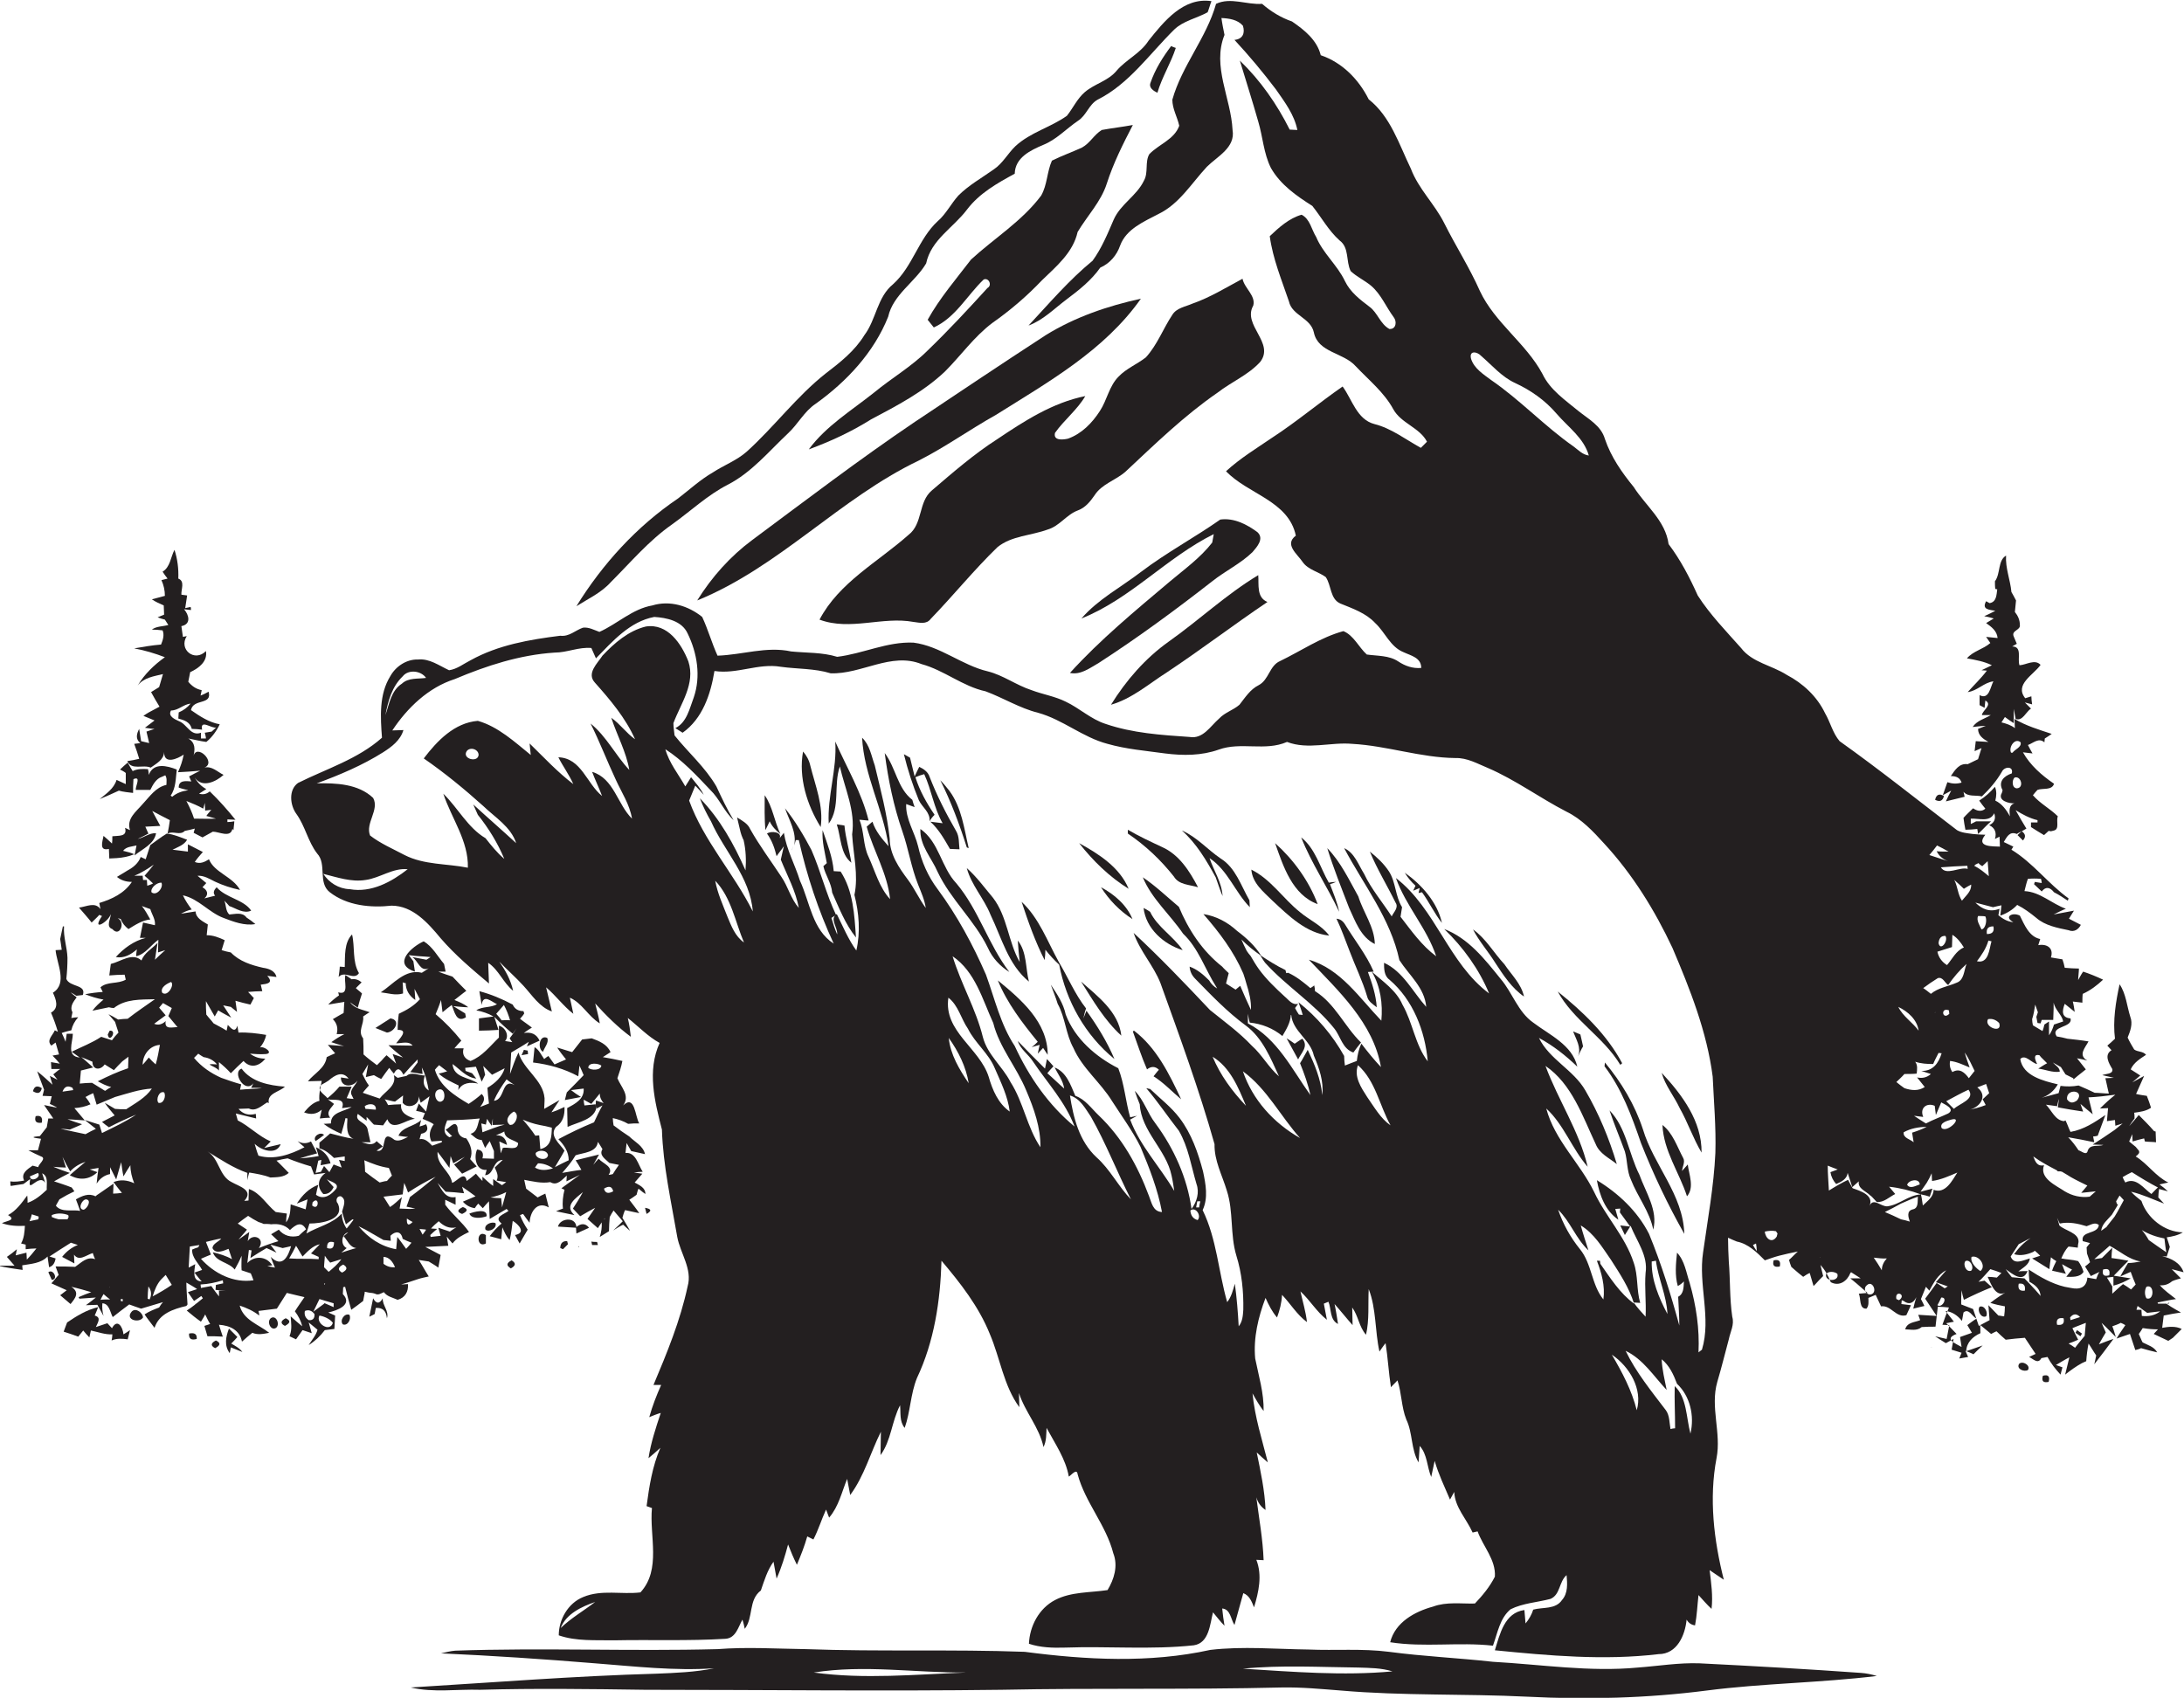 <?xml version="1.0" encoding="utf-8"?>
<!-- Generator: Adobe Illustrator 19.2.0, SVG Export Plug-In . SVG Version: 6.00 Build 0)  -->
<svg version="1.1" id="Layer_1" xmlns="http://www.w3.org/2000/svg" xmlns:xlink="http://www.w3.org/1999/xlink" x="0px" y="0px"
	 viewBox="0 0 569.5 442.8" enable-background="new 0 0 569.5 442.8" xml:space="preserve">
<g>
	<path fill="#231F20" d="M206.8,220.6c-0.1,0.5-0.3,0.9-0.3,1.2C206.6,221.4,206.7,221,206.8,220.6z"/>
	<path fill="#231F20" d="M159.3,151.8c5.2-5.2,9.9-10.8,15.9-15c4.9-3.5,9.3-7.7,14.6-10.4c6.2-3.2,10.7-8.7,15.7-13.4
		c2.6-2.4,4.2-5.7,7.2-7.7c8.1-5.8,15.2-13.4,18.9-22.7c1.3-5.8,7-9,9.9-13.9c1.3-6.2,7.1-9.3,10.7-14.1c3.2-4.2,7.8-6.8,12.4-9.3
		c0.1-4.2,4.1-6.1,7.4-7.5c3.5-1.4,6-4.2,9.1-6.3c2.2-1.4,2.8-4.2,5.1-5.5c8.2-4.1,13.5-11.9,20-18.3c2.4-2.3,5.8-2.9,8.7-4.5
		c0.3-0.7,0.7-2.2,1-2.9c-7.3-1.1-12.4,5.3-16.4,10.3c-2.1,3.3-5.8,4.9-8.3,7.8c-2.2,2.7-5.7,3.4-8.3,5.6c-2,1.7-3.1,4.2-4.7,6.2
		c-4.2,3-9.5,4.3-13.4,7.9c-2,1.9-3.3,4.5-5.7,6.1c-3.1,2.2-6.5,4.1-9.2,6.8c-1.9,2.1-3.2,4.8-5.4,6.7c-5,4.6-6.5,11.8-11.6,16.4
		c-4.2,3.4-4.4,9.2-7.5,13.3c-2.5,4.1-6.3,7.1-10.1,10c-7.6,6-13.4,13.9-20.6,20.4c-2.6,2.3-5.9,3.5-8.8,5.4
		c-3.3,1.9-6.1,4.5-9.1,6.8c-10.8,7.3-19.7,17.1-26.5,28.1C153.3,156.2,156.8,154.6,159.3,151.8z"/>
	<path fill="#231F20" d="M300,21.6c-0.5,1.3,0.8,2.1,1.8,2.6c1.2-4.1,3.5-7.7,4.8-11.7c-0.3-0.1-0.9-0.3-1.2-0.5
		C303.2,14.9,301.2,18.1,300,21.6z"/>
	<path fill="#231F20" d="M281,60.5c2.5-4.2,6.1-7.9,7.6-12.6c1.7-5.3,4.2-10.3,6.8-15.3c-2.7,0.5-5.4,0.8-8.1,1.3
		c-2,1.2-3.1,3.5-5.2,4.6c-2.6,1.2-5.2,2.1-7.8,3.4c-1.3,2.9-1.2,6.3-2.8,9.1c-5,6.7-12.2,11.1-18.3,16.7
		c-3.9,5.1-8.2,10.1-11.3,15.7c0.4,0.5,1.2,1.5,1.6,2c5.7-2.6,8.7-8.4,13-12.5c1.3-0.6,2.3,1.5,1,2.2c-5.1,5.6-10.2,11.1-15.6,16.3
		c-4.2,4.2-9.4,7.2-14,11c-5.9,4.7-12.5,8.7-17,14.8c5.7-2.1,11.1-4.6,16.2-7.8c6.8-3.6,13.7-7.2,19.3-12.5
		c4.2-4.2,7.6-9.1,12.4-12.7c4.7-3.3,9-7,12.9-11.1C275.4,69.5,279.8,65.9,281,60.5z"/>
	<path fill="#231F20" d="M324,72.7c-4.3,2.3-8.5,4.9-13.1,6.5c-1.8,0.8-4.1,1.1-5.2,2.9c-2.4,3.6-3.9,7.8-6.9,11.1
		c-2.3,1.8-5.1,2.9-7.1,5c-2.5,2.5-3,6.1-4.9,9c-2,3.1-4.7,5.9-8.3,7.2c-1.3,0.3-3.9,0.6-3.4-1.5c2.4-3.4,5.8-6,7.9-9.6
		c-8.5,1.7-15.9,6.5-22.9,11.2c-6.1,3.9-11.6,8.7-17.1,13.4c-3.6,3-2.3,8.7-6.1,11.6c-8,7.1-18.1,12.4-23.2,22.1
		c8,3,16.4-0.9,24.5,0.6c1.6,0.2,3.4,0.7,4.5-0.8c5.9-6.1,11.3-12.8,17.4-18.7c3.7-3,8.8-3,13.1-4.6c3.1-0.9,4.9-3.9,7.9-5
		c1.9-0.7,3.2-2.3,4.3-3.9c1.9-3,5.5-3.9,8.1-6.2c7.7-7.2,15.3-14.6,24-20.6c3.6-2.8,8-4.6,11.1-8c3.9-5-4.7-9.6-1.8-14.7
		C327.5,77.1,324.5,75.2,324,72.7z"/>
	<path fill="#231F20" d="M238.6,110c-14.5,9.8-28.4,20.4-42.4,30.8c-5.8,4.3-10.6,9.7-14.4,15.8c21.4-8.7,37.1-26.6,57.8-36.5
		c6.9-3.5,13.3-8.1,20.1-11.9c13.7-8.6,28.3-16.8,37.8-30.3c-8.7,1.9-17.2,4.8-24.8,9.5C261.3,94.8,250,102.4,238.6,110z"/>
	<path fill="#231F20" d="M318.2,135.5c-6.7,4.7-14,8.6-20.6,13.6c-5.2,4-11.3,7.2-15.6,12.2c12.8-5.1,22.2-15.9,34.5-22
		c-0.1,0.6-0.3,1.7-0.4,2.2c-3.1,4-7.3,7-11.1,10.2c-9,7.6-18.1,15.1-26,23.8c2.8,0.6,5.2-1.3,7.5-2.6c10.2-6.6,20-13.8,29.6-21.3
		c3.4-2.7,7.4-4.6,10.5-7.6c1.2-1.4,3.1-3.5,1.3-5.2C325.2,136.8,321.8,135,318.2,135.5z"/>
	<path fill="#231F20" d="M34.7,206.8c0-1.2,0-2.4,0.1-3.6c2.1-0.9,0.5,1.8,0.6,2.8c1,0,2.9,0,3.8,0c0.7-1.4,1.5-2.9,3-3.4l0.9-0.4
		c0.5,0.8,0.3,1.6,0.3,2.5c-2.8,0.6-4.4,3.1-6.2,5c-1.6,1.9-4.3,3.8-3.3,6.8l-1.3-0.6c0.7,2.4-1.7,2-3.3,2.2c0,0.5,0,1.4-0.1,1.9
		c-0.5-0.5-1.6-1.5-2.2-2c-0.3,1.6-1.2,4,1.4,3.4c0,0.6,0.1,1.9,0.1,2.5l1.9-0.1c1.6-0.1,3.1-0.4,4.6-1c-0.8-0.4-1.7-0.6-2.5-0.8
		l-0.4-0.1c0.8-1.1,2.3-1.1,3.5-1.4l-0.5,2.6c2-1.7,5.1-2.9,5.6-5.8c-1.8-0.1-3.2,1.2-4.8,1.5c0.7-0.3,2.1-1,2.8-1.4
		c-0.2-0.4-0.6-1.3-0.8-1.8c1.3-0.1,2.6-0.1,3.9-0.2c-0.7-1.3-1.4-2.6-2.1-3.9c1.5,0.8,3,1.6,4.6,2.4c-0.1,0.9-0.4,2.6-0.6,3.5
		c1.5-0.8,3.2,0.6,4.5-0.7c0.6-0.1,1.9-0.4,2.6-0.6l-0.3,1.1c0.6,0.3,1.7,0.9,2.3,1.2c0.9-0.5,1.8-1,2.7-1.5c1.6,0,4.6,1.7,5.1-0.7
		l0.3,0.3c0-0.6,0.2-1.7,0.2-2.3c-0.4,0.1-1.3,0.2-1.8,0.2l0-0.7c0.5,0,1.6,0.1,2.1,0.1c-2.1-2.6-4.3-5.1-6.7-7.4
		c-0.8,0.7-1.7,0.9-2.8,0.6c0.6-0.4,1.3-0.8,1.9-1.2c-1.3-0.7-2.3-1.7-3-3c1.9,2.8,5.5,1.1,7.5-0.7c-1.6-0.8-3.1-2.4-5-1.9
		c3.3-1.3-2.2-6.6-2.9-2.8c0.5-1.9,0.6-3.7-1.3-4.8c1.6,0.3,3.1,0.7,4.7,0.9c1.5-1.2,2.7-2.9,3.5-4.6c-2.8-0.5-5.2-2.1-7.5-3.7
		c0.6-3.1,5.6-1.2,4.6-4.8c-0.5,0.3-1.5,0.8-2.1,1c0.1-0.3,0.2-1,0.3-1.4c-1.5-0.3-2.6-1.1-3.5-2.2c0.1-0.6,0.4-1.9,0.5-2.5
		c2.2-1,4.6-2.8,4.1-5.5c-2.9,3-7.2-0.4-5-3.9l-1,0.2c-0.1-0.9-0.3-1.9-0.4-2.8c2.6-0.5,2-2.9,0.7-4.4l1.8,0.2c0-0.2,0-0.6-0.1-0.8
		l-1.4,0.3c0.1-0.8,0.4-2.5,0.5-3.3l-1.5-0.2c-0.1-1.4,1-3.5-0.8-4.2c0.1-2.5-0.2-5.1-1-7.5c-1,1.9-1.1,4.5-3.1,5.7
		c0.4,0.6,0.8,1.2,1.3,1.8l-1.6,0.4c0.6,1.3,0.9,2.7,0.9,4.1c-0.8,0.2-2.5,0.7-3.4,0.9c1,0.7,2,1.1,3.1,1.6c0,0.6,0.1,1.8,0.1,2.4
		c-0.4,0.2-1.3,0.5-1.7,0.7c0.5,0.2,1.4,0.5,1.9,0.6l0.9,1.4c-1.4,0.4-3.1,0.3-4.3,1.2c0.7,0,2.1,0.1,2.8,0.2
		c0.5,1.2,0.1,2.5-0.4,3.7c-2.4,0.2-4.7,0.6-7,1c2.7,0.5,5.4,1.3,8,2.3c-2.8,2-5.3,4.4-7.1,7.4c1.6-2.1,4.2-2.4,6.6-3
		c-0.3,1.1-0.7,2.3-1,3.4c-0.5,0.3-1.6,1-2.1,1.3c0.7,1.3,1.4,2.5,2.2,3.8c-0.7,0.4-2.1,1.1-2.8,1.5c-0.4,0.2-1.1,0.7-1.4,0.9
		c1,0.4,1.9,0.8,2.9,1.2c-0.6,0.5-1.9,1.4-2.5,1.9c0.6,0.1,1.9,0.3,2.5,0.3c-0.5,0.2-1.6,0.5-2.1,0.7c0.2,0.8,0.5,2.2,0.7,3
		l-2.1-0.5c-0.1-0.8-0.4-2.4-0.5-3.2c-0.7,1.3-1,2.7,0.3,3.7L35,194c0.5,1.3,0.9,2.6,1.3,3.9c-0.8,0.2-2.3,0.5-3.1,0.6
		c1.1,2.5,4.1,0.8,6.1,1.7c1.5-1.1,3.4-2,3.5-4.1c-0.1,3.4,3.5,1.8,5.1,0.7c-0.3,1.6-0.8,3.1-1.5,4.6c1.9-0.1,3.8-0.2,5.8-0.4
		c-1,0.5-2,1-2.9,1.5c0.2,0.3,0.4,1,0.6,1.3c-1.4-0.1-3.3-0.4-3.3,1.6c0.8,0.3,1.7,0.5,2.5,0.7c-1.6,0.2-3,0.7-4.2,1.7
		c-0.1-0.1-0.3-0.2-0.4-0.3c1.4-2,1.3-4.5,1.6-6.8c-2.5-1-6.1-1.9-7.3,1.4c0-0.4-0.1-1.1-0.2-1.5c-1.4-0.1-2.8-0.1-4,0.5
		c-0.3-0.5-1-1.6-1.3-2.2c-0.5,0.4-1.5,1.3-2,1.8c0.4,0.2,1.2,0.6,1.5,0.9c0,1,0,1.9,0,2.9c-0.8-0.4-1.6-0.7-2.4-1.1
		c-0.7,2.3-2.7,3.6-4.4,5c1.7-0.7,3.3-1.4,5-2.2C31.9,206.5,33.8,206.7,34.7,206.8z M46.7,188.1c-1.1-0.5-3-1.3-2.1-2.8
		c1.9,0,3.2-1.6,5.1-1.8c-0.8,1-1.9,1.8-3.1,2.3c0,0.4-0.1,1.2-0.1,1.6c1.5,0.4,3.1,0.9,3.5,2.7c0.7,0,2,0.1,2.7,0.2
		c-0.6-2.9,2.7-0.1,3.7-0.6l-1.2,1.1c-0.4,0.1-1.4,0.2-1.8,0.3c0.1,0.4,0.3,1.1,0.3,1.5h-1.3v-1.5C49.7,192.1,48.8,188.9,46.7,188.1
		z M53,210.9c0.1-0.4,0.3-1.1,0.4-1.5l0.1,2l1.6-0.2c-0.4,0.5-0.9,1-1.3,1.6c0.6,0.2,1.9,0.5,2.5,0.7c-1.9,0.1-3.8,0-5.7,0
		c-0.5-1.6-1.2-3.1-2-4.6C50.1,209.5,51.6,210.1,53,210.9z"/>
	<path fill="#231F20" d="M289.7,183.8c5.5-1.6,9.8-5.4,14.5-8.4c8.9-5.9,17.4-12.4,26.3-18.4c-2.9-1.2-2.2-4.5-2.4-7
		c-8.3,5-15.4,11.7-23.3,17.3C298.6,171.7,293.6,177.5,289.7,183.8z"/>
	<path fill="#231F20" d="M252.6,221.2c-1.2-5.1-1.8-10.5-5-14.9c-0.8-1-1.5-1.9-2.4-2.8c2.8,5.6,5,11.5,6.9,17.5
		C252.2,221.1,252.5,221.1,252.6,221.2z"/>
	<path fill="#231F20" d="M199.6,216.5l1.1-2.3c0.6,1.3,1.6,2.4,2.8,3.3c-1.6-3.3-2-7.1-4.1-10.1
		C199.4,210.4,199.3,213.5,199.6,216.5z"/>
	<path fill="#231F20" d="M506.9,207.6c-1.2-0.7-2-0.4-2.3,1C505.8,209.2,506.6,208.9,506.9,207.6z"/>
	<path fill="#231F20" d="M222,225c-0.5-3.2-1.5-6.4-1.8-9.7l-2-0.3C219.3,218.3,219.1,222.7,222,225z"/>
	<path fill="#231F20" d="M215.6,225.1c-0.2,0.2-0.7,0.6-0.9,0.8c0.5,2.3,2.1,4.4,2.3,6.9c1.8,4,3.4,8.2,6.2,11.7
		c-0.4-5.9-0.7-12.1-4-17.2c-0.5,0-1.4-0.1-1.8-0.1c-0.3-3.7-1.7-7.2-2.9-10.7C214.3,219.5,215.1,222.3,215.6,225.1z"/>
	<path fill="#231F20" d="M263.2,253.5c-5.5-7.2-8-16.2-13.8-23.1c-4-4.2-4.5-10.8-9.4-14.2c-0.2,4.3,2.9,7.5,4.5,11.2
		c3.4,7.2,9.6,12.6,13.1,19.8C258.8,249.9,260.8,252,263.2,253.5z"/>
	<path fill="#231F20" d="M318.3,223.9c-3.4-2.3-6.2-5.6-10.1-7.3c3.8,3.4,6.4,7.8,8.8,12.2c0.6,1.6,1.1,3.3,1.8,4.9
		c-0.2-3.6-2.3-6.6-3.4-9.9c4.8,3.2,6.6,8.8,10.5,12.8c0-0.5-0.1-1.4-0.1-1.8C323.6,231,322.2,226.3,318.3,223.9z"/>
	<path fill="#231F20" d="M346.8,230.6c0.4-0.1,1.2-0.4,1.6-0.6c-0.5,0-1.5,0.1-1.9,0.2c-2.3-4-3.5-8.9-7.2-11.8
		c2.7,6.8,6.8,12.8,9.9,19.4C348.7,235.3,347.7,233,346.8,230.6z"/>
	<path fill="#231F20" d="M294.3,231.8c-2.3-5.6-7.8-9.1-12.9-11.9C285,224.5,289.3,228.7,294.3,231.8z"/>
	<path fill="#231F20" d="M343.6,235.8c-2.3-6.1-6.3-11.6-11.1-15.9C334.6,225.9,337,233.4,343.6,235.8z"/>
	<path fill="#231F20" d="M258.3,238.6c2.9,6,4.6,13,10,17.4c-0.9-3.5-0.5-7.7-2.9-10.7c0.1,1.9,0.3,3.7,0.5,5.6
		c-3-5.2-3.2-11.9-7-16.8c-2.2-2.6-4.2-5.4-6.8-7.7C253.3,230.9,256.6,234.3,258.3,238.6z"/>
	<path fill="#231F20" d="M339,237.9c-4.4-3.5-7.5-8.5-12.7-11.1c0.3,3.6,3.2,5.8,5.5,8.1c4.2,3.9,8.8,8.5,14.8,9.1
		C344.6,241.3,341.5,240,339,237.9z"/>
	<path fill="#231F20" d="M366.3,227.6c0.8,1.3,1.7,2.4,2.8,3.4l-0.6,1.3l1.7-0.7l-0.3,1.3l0.9-0.2c1.9,2.6,3.2,5.5,5.2,8
		C374.8,235.3,370.7,230.7,366.3,227.6z"/>
	<path fill="#231F20" d="M287.1,231.4c2.1,3.3,4.9,6.2,8.2,8.3C293.8,236,290.5,233.2,287.1,231.4z"/>
	<path fill="#231F20" d="M282.5,265.6c0.2-0.9,0.4-1.8,0.7-2.6c-2.9-3.7-4.7-8.1-7.1-12.1c-3-5.4-5.1-11.4-9.7-15.7
		c1.7,5.2,3.6,10.5,6,15.2c0.1-0.7,0.2-2,0.2-2.7c1.1,1.4,2.3,2.7,3.6,3.9c1.8,9.5,6.8,18.4,14.4,24.6c-1.9-4.5-4.5-8.7-7.3-12.6
		L282.5,265.6z"/>
	<path fill="#231F20" d="M308.4,247.8c-2.5-3.7-6.6-6-8.5-10c-0.4-0.3-1.3-0.8-1.7-1C298.8,242.2,303.5,246.3,308.4,247.8z"/>
	<path fill="#231F20" d="M384.1,242.4c1.6,3.1,4,5.8,5.8,8.7c2.1,3.2,4.3,6.6,7.5,8.8c-0.7-3.3-3.3-5.7-5.1-8.4
		C389.5,248.5,387.5,244.8,384.1,242.4z"/>
	<path fill="#231F20" d="M88.3,254.8c1.6-1.8,4,1,5.3-1c-1.8-3.1-1-6.8-1.8-10.1c-2.1,2.2-1.8,5.6-1.9,8.5c-0.3,0-1-0.1-1.3-0.1
		C88.6,252.7,88.4,254.1,88.3,254.8z"/>
	<path fill="#231F20" d="M335.4,253.8l-0.2-0.8c-2.3-1.1-4.5-2.5-6.6-3.9c0.3,0.5,0.9,1.5,1.3,2c5.6,6.2,12.8,10.6,18,17.1
		c1.7,2.1,2.1,5.3,5,6.3c0.5-0.7,1.5-2,2-2.6c-4.3-4.2-6.8-10.2-12-13.4c0-0.4-0.1-1.1-0.2-1.5c-0.2,0.2-0.7,0.5-1,0.7
		c-1.8-1.5-3.6-3-5.8-4L335.4,253.8z"/>
	<path fill="#231F20" d="M260.2,255.7c2.4,5.9,6.4,11.1,10.4,16c-0.5,0.5-1,1-1.6,1.4l2.1-0.6l-0.5,2.3c0.5-0.5,0.9-1,1.4-1.5
		l1.2,1.8C273.2,266.6,266.3,260.7,260.2,255.7z"/>
	<path fill="#231F20" d="M281.9,256c3.1,4.9,6.1,10.1,10.5,14.1C291.7,263.9,286.2,259.8,281.9,256z"/>
	<path fill="#231F20" d="M423,277.3c-4-7.5-10.3-13.5-16.8-18.7c4.1,7.5,11.9,11.8,16.3,19.1L423,277.3z"/>
	<path fill="#231F20" d="M101.8,265.6c-1.3,0.8-2.6,1.7-3.9,2.5c1,0.4,2,0.8,3,1.2C103,269.1,104.6,266,101.8,265.6z"/>
	<path fill="#231F20" d="M28.6,268.8l-0.5,1C28.5,272.3,30.7,268.6,28.6,268.8z"/>
	<path fill="#231F20" d="M302.2,279c-0.5,0.5-0.9,1.1-1.4,1.7c2.7,1.7,4.8,4,7.2,6c-3.1-6.6-6.4-13.4-12.3-17.9l-0.3,0.2
		c1.2,3.3,2.3,6.7,3.7,9.9C300.1,278.1,301.2,278,302.2,279z"/>
	<path fill="#231F20" d="M410.2,269c0.8,2.1,2.2,4.2,1.3,6.5c0.4-0.9,0.8-1.8,1.3-2.6c-0.2-1.1-0.5-2.1-0.7-3.1
		C411.7,269.6,410.7,269.2,410.2,269z"/>
	<path fill="#231F20" d="M142.7,270.7c-2.1-1-2.6,2.9-1.1,3.6C142,273.1,143.2,271.9,142.7,270.7z"/>
	<path fill="#231F20" d="M337.6,272.2c-0.7-0.5-1.4-1-2.1-1.4c1,1.8,2,3.7,3,5.5c0.8-1.7,2.8-3.4,1.1-5.4
		C339,271.2,338.1,271.9,337.6,272.2z"/>
	<path fill="#231F20" d="M136,275.2c0.4-0.1,1.3-0.2,1.7-0.3l-0.1-0.9l-1-0.2C136.5,274.2,136.1,274.9,136,275.2z"/>
	<path fill="#231F20" d="M418.5,277.1l-0.1,1c4.5,5.9,7.1,13,9.5,20c3.2,8.1,7,16.1,11.3,23.7c-0.3-10.3-8-17.9-10.8-27.3
		C426.3,288.1,422.8,282.3,418.5,277.1z"/>
	<path fill="#231F20" d="M438,289c2.1,3.7,3.5,7.9,5.7,11.6c0.1-8.2-5.1-15.1-10.4-20.8C434.2,283.1,436.5,285.8,438,289z"/>
	<path fill="#231F20" d="M419.7,289.6c1.2,3.6,2.7,7.1,4,10.7c0.7,2.4,0.5,5.1,1.6,7.4c1.7,4.4,4.9,8.3,5.8,13c1.3-5-2-9.8-3.6-14.3
		C424.7,300.9,424.1,294.1,419.7,289.6z"/>
	<path fill="#231F20" d="M438.6,305.4c0.1-1.1,0.9-2.4,0.3-3.4c-1.6-3-2.7-6.5-5.4-8.6c0.3,6.8,4.4,12.4,6.4,18.6
		c2-2.3,0.5-5.7,0.2-8.3C439.7,304.1,439,305,438.6,305.4z"/>
	<path fill="#231F20" d="M84.5,296c-0.9-1-3.1,0.4-2.2,1.6C82.9,297.2,84,296.4,84.5,296z"/>
	<path fill="#231F20" d="M120.5,316.6c1.5-0.7,1.6-1.3,0.2-1.8C119.2,315.5,119.1,316.1,120.5,316.6z"/>
	<path fill="#231F20" d="M122.4,316.5c0.5,1.5,3.2,1.2,4.5,0.7C127.1,315,123.5,316.1,122.4,316.5z"/>
	<path fill="#231F20" d="M129.2,319c-1-0.5-3.1,0.4-2.6,1.7C127.5,321.5,129.7,320.3,129.2,319z"/>
	<path fill="#231F20" d="M126.7,324.3c0-0.5,0-1.6,0-2.2C124.2,320.5,124.1,325.7,126.7,324.3z"/>
	<path fill="#231F20" d="M12.6,331.8c0.2,0.5,0.7,1.5,0.9,2C15.3,333.7,13.9,330.8,12.6,331.8z"/>
	<path fill="#231F20" d="M516.2,340.8c-0.7,1,0.4,3.1,1.7,2.5C518.5,342.4,517.5,340.3,516.2,340.8z"/>
	<path fill="#231F20" d="M542.5,348.5l0.4-0.7c-0.3-0.2-1-0.7-1.3-0.9l-0.4,0.7C541.6,347.9,542.2,348.3,542.5,348.5z"/>
	<path fill="#231F20" d="M49.3,347.8c-0.1,1.4,0.6,1.8,2,1.4C51.4,347.9,50.7,347.5,49.3,347.8z"/>
	<path fill="#231F20" d="M443.2,433.8c-5.4-0.2-10.7,0.7-16.1,1.1c-12.6,1.2-25.2-0.8-37.8-1.5c-9-1-18.1-1.4-27.1-2.6
		c-7-0.9-14-0.3-21-0.6c-8.5-0.1-17.1-0.9-25.6,0.1c-15.9,3.5-32.4,2.6-48.4,0.5c-19-0.7-38,0-57-0.7c-7.7-0.1-15.4-0.6-23.1,0
		c-22.8,0.6-45.6-0.4-68.4,0.4c-1.2,0.1-2.4,0.4-3.7,0.7c13.4,0.6,26.8,1.5,40.2,2.6c10.3,0.8,20.7,2,31,1.3c-4.9,1-10,1.2-15,1.4
		c-21.4,0.6-42.7,2.3-64.1,3.6c6,1.4,12.1,0.4,18.1,0.6c14.3-0.4,28.7-0.2,43,0c31,0,62,0.4,93,0c24.3-0.5,48.7,0,73-0.6
		c5.2-0.1,10.3,0.4,15.5,0.8c16.1,1.4,32.4,0.8,48.5,1.6c15.6,0.8,31.3,0.4,46.8-1.6c14.7-1.9,29.6-2,44.4-3.8
		c-1.3-0.4-2.7-0.7-4.1-0.8C471.3,435.3,457.2,434.5,443.2,433.8z M212.2,436.2c13.2-2.1,26.5,0.1,39.7,0
		C238.6,436.7,225.4,438,212.2,436.2z M324.1,435.2c10-1,20.1-0.4,30.1-0.3c3,0.1,6,0.1,8.9,1C350.2,437.1,337.1,436,324.1,435.2z"
		/>
	<path fill="#231F20" d="M209.4,196c-1.2,6.8,1,13.9,4.6,19.7c0.8-5.5-1.4-10.8-2.7-16C211,198.3,210.3,197,209.4,196z"/>
	<path fill="#231F20" d="M243.7,212.5c-2.1-3.1-3.9-6.3-5-9.8c0.7-0.3,1.5-0.6,2.3-0.8c1.9,4.1,2.5,8.8,4.8,12.8
		c-1.1-0.1-2.1-0.3-3.2-0.4c2.2,2,3.6,4.5,5.1,7.1c0.6,0,1.9,0.1,2.5,0.1c-0.2-1.6,0-3.3-0.9-4.8c-2.6-4.5-5-9.2-6.9-14.1
		c-0.4-1.3-1.6-2.1-2.7-2.6c-0.4,0.8-0.8,1.6-1.2,2.5c-0.4-1.7-0.8-3.3-1.2-4.9c-0.4-0.2-1.2-0.7-1.6-0.9c1,4.1,2.3,8.1,3.9,12
		c0.9,1.9,3,3.1,2.8,5.5C242.7,213.6,243.2,213,243.7,212.5z"/>
	<path fill="#231F20" d="M303,220.9c-3-1.4-6-2.8-8.9-4.5v1c4.6,3.1,8.6,6.9,12,11.2c1.3,2.2,4.1,2.1,6.3,2.8
		C310.2,227.2,307.5,222.9,303,220.9z"/>
	<path fill="#231F20" d="M351.8,236.8c1.6,3.4,3,7.6,6.7,9.4c-0.1-4.5-3-8.2-4.3-12.4c-2.4-4.3-4.6-9-8.1-12.6
		C347.7,226.4,349.8,231.6,351.8,236.8z"/>
	<path fill="#231F20" d="M348.5,239.6c1.3,2.7,2.3,5.6,3.4,8.4c1.5,4,3.4,7.8,4.6,11.9c0.3,1.3,1.5,2,2.5,2.8
		c-0.2-3.2-1.2-6.2-2.3-9.2c0.4,0,1.1-0.1,1.5-0.1c-1.9-4.4-4.9-8.1-7.4-12.2C350.2,240.2,349.5,239.7,348.5,239.6z"/>
	<path fill="#231F20" d="M150.3,320c-0.2-2.8-4.3-2.3-4.8-0.1c1.6,0.1,3.1,0.2,4.7,0.3l0.1,1.5c1.1-0.5,2.2-1,3.3-1.5
		C152.6,318.9,151.4,319.1,150.3,320z"/>
	<path fill="#231F20" d="M97.3,338.6c-0.3,1.6-0.7,3.2-1,4.8c0.4-0.2,1.1-0.5,1.4-0.7l0.3-1.6c1.8-0.1,2.7,0.8,2.9,2.7
		c0.6-1.9-1.2-3.3-1.1-5.2C99,340.1,98.1,340.1,97.3,338.6z"/>
	<path fill="#231F20" d="M34.4,342c-2,2.2,1.9,3.2,2.9,1.6C37.2,342.4,35.5,341,34.4,342z"/>
	<path fill="#231F20" d="M60.3,350.4c0.4-0.4,1.2-1.2,1.6-1.7c-0.6-0.6-1.7-1.7-2.2-2.2c-0.8,2.1-1.3,4.4,0.2,6.4l0.3-1.5
		c1,0.4,2,0.8,3,1.2C62.5,351.6,61.3,351,60.3,350.4z"/>
	<path fill="#231F20" d="M526.5,355.7c-0.8,1.3,1.3,2.2,2.3,1.6C529.6,356.1,527.4,354.8,526.5,355.7z"/>
	<path fill="#231F20" d="M10.9,283.8c-1.2-0.8-2-0.5-2.3,0.8C9.9,285.4,10.6,285.1,10.9,283.8z"/>
	<path fill="#231F20" d="M9.3,291.1c-0.4,1.4,0.2,1.9,1.6,1.7C11.2,291.4,10.6,290.8,9.3,291.1z"/>
	<path fill="#231F20" d="M168.2,315c0.1,0.4,0.3,1.2,0.4,1.6C170,315.8,169.9,315.3,168.2,315z"/>
	<path fill="#231F20" d="M146.1,325.5l0.7,0.3c0.3-0.3,1-1,1.3-1.3l-0.2-0.8C146.8,323.6,146.1,324.2,146.1,325.5z"/>
	<path fill="#231F20" d="M154.4,324.7c0.4,0,1.1,0,1.5,0l-0.2-0.8c-0.4,0-1.1,0-1.5-0.1L154.4,324.7z"/>
	<path fill="#231F20" d="M151,325.1l-0.2-0.1c0,0.1,0.1,0.2,0.1,0.3L151,325.1z"/>
	<path fill="#231F20" d="M109,333.6c0.9-0.3,1.9-0.5,2.8-0.7c-0.9-1.4-1.7-2.9-2.6-4.3c0.9,0.1,1.7,0.3,2.6,0.4
		c0.8,0.5,1.7,1,2.5,1.6c0.2-1.1,0.4-2.2,0.6-3.3c-1.3-0.7-2.7-1.4-4-2.1c2-0.1,4-0.2,6-0.3c-0.1-0.6-0.3-1.8-0.4-2.4
		c0.4,0.5,1.1,1.4,1.5,1.8c1.1-1.5,2.7-2.2,4.3-3c-1.8-2.6-4.3-4.5-6.2-7.1l0-1.3c0.7,0.3,2,1,2.7,1.3l0-2c-2.6,0.5-3.6-1.9-4.7-3.7
		c0.5,0.6,1.6,1.7,2.1,2.3c1.6,0.1,3.2,0.2,4.8,0.4l-0.5-1.7c1.2,0.8,2.4,1.7,3.5,2.5c-1.1,0.5-2.2,0.9-3.3,1.4
		c0.9,1,1.9,1.5,3.1,1.7c0.2-0.3,0.6-0.9,0.9-1.2c0.3,0.3,0.9,0.9,1.2,1.2c0.4-0.5,1.2-1.4,1.6-1.8c0.1,1.5,0.1,3.1,0.2,4.6
		c1.5-0.9,2.9-1.7,4.4-2.6l0.5,0.5c-1.1,0.9-4,1.6-1.8,3.3c-1.2,1-2.2,2.1-3.1,3.3c1,0.3,2,0.5,3,0.8c0.1-0.8,0.2-2.3,0.3-3.1
		c0.5,1.1,1,2.4,1.9,3.3c0.4-1.6,0.6-3.3,0.8-5c1.5,0.9,3.6,3.1,0.6,3.7c0.4,0.7,0.8,1.5,1.2,2.2c0.7-1.2,1.4-2.4,2.1-3.6
		c-0.8-1.2-1.5-2.5-2-3.8l0.8-0.3c0.4,0.6,1.3,1.8,1.7,2.3c0.1-2.7,1.9-5.8,5-4c-0.2-0.9-0.7-2.7-0.9-3.6c-0.5,0.2-1.5,0.7-2,1
		c-1-0.8-2-1.5-3-2.3c-0.1-0.6-0.4-1.7-0.5-2.3c2.2,0.4,4.5,1,6.8,0.6c1.8,1.1,3.1-0.7,4.3-1.7c0,0.4-0.1,1.1-0.1,1.5
		c1.2-0.6,2.4-1.1,3.5-1.7c-1.6,1.2-3.2,2.3-4.8,3.5l0.8,0.4c-0.4,1.6-0.6,3.3-0.4,4.9c-0.5,0.2-1.4,0.5-1.8,0.7
		c1.6,0.3,3.2,0.7,4.8,1c-2.8-2.5,0.4-4.4,2.2-6c-0.8,1.5-1.7,2.9-2.6,4.3c0.5,0.5,1.4,1.5,1.9,2c1.3-0.8,2.6-1.5,3.9-2.2
		c-0.6,0.9-1.3,1.9-2,2.9c0.9,0.8,1.8,1.6,2.7,2.4l1-1.5c0.1,1.3-0.1,2.5-0.5,3.8c0.8-0.5,1.6-1,2.4-1.5c0-1.2,0.1-2.5,0.2-3.7
		c0.2-0.4,0.7-1.3,1-1.7c0.8,0.9,1.6,1.9,2.4,2.8c-0.8,0.8-1.6,1.6-2.5,2.4c0.6-0.4,1.9-1.2,2.6-1.5c0.4,0.4,1.3,1.2,1.8,1.6
		c-0.7-1.2-1.3-2.3-2-3.4c0.2-0.7,0.4-1.4,0.7-2c1.2,0.3,2.4,0.5,3.7,0.8c-0.8-1.2-1.7-2.3-2.6-3.5c0.5-0.3,1.5-1,1.9-1.3
		c0.1-0.4,0.3-1.2,0.5-1.6c0.3,0.2,0.8,0.7,1.1,0.9l0.7,0.5c0-1.7-1.6-2.3-2.8-3c0.5-0.6,1.5-1.7,2-2.3l-2.2-0.3
		c0.6-0.1,1.8-0.2,2.3-0.2c-1.2-1.8-1.8-5.2-4.5-4.9c0.1-0.6,0.2-1.9,0.3-2.6c0.3,0.5,0.9,1.6,1.2,2.1c0.9,0.2,2.7,0.6,3.6,0.8
		c-0.5-2.2-2.7-3.2-4.1-4.6c-1.4-0.9-2.8-1.9-4.1-2.9c-0.1-0.5-0.2-1.4-0.2-1.9c1.4,0.3,2.8,0.8,4,1.5c0.4,0,1.1-0.1,1.4-0.1
		c0.4,0,1.1,0,1.5,0c-1.1-1.7-1.1-7.7-4.2-4.7c1.9-2.6-0.6-4.8-1.5-7.1c0.5-1.5,1-2.9,1.3-4.5c-1.7-0.4-3.4-0.7-5.1-1
		c0.5-0.3,1.5-1,2-1.3c-0.9-2.1-3-2.9-4.9-3.6c-0.6,0.1-1.9,0.2-2.5,0.3c-0.9,1.1-1.7,2.2-2.6,3.3c-1.3-0.4-2.6-0.8-3.9-1.2
		c0.7,1.1,1.5,2.1,2.3,3.1c-0.8,0.3-2.2,1-3,1.3c-0.5-0.7-1.1-1.5-1.6-2.2c-0.3,0.2-0.9,0.6-1.1,0.8c-0.8-1.1-1.3-2.4-2.5-3.1
		c-0.1,1.3-0.3,2.7-0.4,4c4.1,0.5,8.1,1.6,11.8,3.6c0.1-0.7,0.2-2.1,0.3-2.8c0.3,0.6,0.8,1.8,1.1,2.5c-1.4,1.5-2.9,3-4.4,4.5
		c-0.1,0.5-0.4,1.5-0.5,2c1.4-0.3,2.8-0.5,4.2-0.8c-0.7-0.4-2-1.3-2.6-1.8c0.8-0.1,2.5-0.3,3.3-0.4c0.2,2.8-2.3,4-4.3,5.1
		c0,1.6,0.1,3.3,0.1,4.9c2.8-1.3,7.2-1.9,7.6-5.4l0,0.6l1.5-0.8c-0.8,1.4-1.5,2.9-2.2,4.4c-3.2,1.3-6.3,2.8-9.3,4.4
		c1.5,1.5,2.7,3.3,2.7,5.5c-0.9,0.4-2.7,1.3-3.6,1.8c0.8-1.4,1.7-2.8,2.5-4.3c-1.2-1.8-4.1-3.9-2.2-6.2c1.8-1.2,2.3-3.1,2.2-5.2
		c-0.5,0.2-1.5,0.7-2,0.9c-0.4,0.1-1,0.4-1.4,0.5c0.7-1.1,1.4-2.1,2.1-3.2c-1.3,0.8-2.7,1.5-4,2.3c0-0.5,0.1-1.5,0.1-2.1l0-0.7
		c-0.4-4.8-5.5-7.4-6.8-11.9c-0.9,1.8-1.5,3.7-2.2,5.6c0.1-1.9,0.2-3.8,0.3-5.6c1.5-0.9,3.1-1.8,4.6-2.8l-0.5,1.2
		c0.8-0.4,2.5-1.1,3.3-1.5c-0.8-1.7-2.1-2.3-4.1-2c0.5-0.4,1.6-1.1,2.1-1.4c-1-0.8-2.1-1.5-3.1-2.3c0.3-0.3,0.9-1,1.1-1.4l-0.2-0.6
		c-1.4,0-2.3-0.6-2.8-1.7c-2.8-1.5-5.7-2.7-8.7-3.5c0.2,1.2,0.4,2.4,0.6,3.6c0.4-3,2.5-0.9,4-0.2c-1.7,1-3.8,0.5-5.4,1.6
		c1.6,0.3,3.1,0.8,4.5,1.6c-1,0.1-2.8,0.4-3.8,0.5c0,1,0,2.1,0,3.2c1.7,0,3.4-0.1,5.1-0.2c-0.3-0.8-0.8-2.5-1.1-3.4
		c1.5,1.5,3.1,3,4.8,4.4l1-1.4c-0.4,0.7-1.3,2-1.8,2.6c0.2,0.3,0.5,0.8,0.7,1l-1.9-0.3c1.2-1.3,0.1-3.6-1.6-4c0,0.8,0,2.3,0,3.1
		c-2.3,2.2-4.3,4.9-7.4,6.1c-1.5-0.5-2.3-1.7-1.8-3.3c-0.6,0-1.8,0-2.4,0c0.4-0.5,1.3-1.5,1.8-2c-2-2.5-4.2-4.8-6.7-6.9
		c0.5-1.2,1-2.4,1.4-3.7c0.1,0.8,0.3,2.4,0.4,3.2c0.6-0.5,1.8-1.5,2.4-1.9c0.7,1.7,1.2,4.8,3.7,3.2l-0.2-1c-0.8-0.5-2.3-1.4-3.1-1.9
		c1,0.1,2.9,0.3,3.9,0.3c-1.1-0.9-2.4-1.4-3.6-1.9c0.8-0.6,1.5-1.2,2.3-1.8l0.8-0.6c-1.2-1.2-2.4-2.4-3.6-3.7
		c-1.2-0.4-2.5-0.8-3.7-1.3l1.9,0l-0.4-2c-1.7-2-3-4.5-5.3-5.9c-3,1.3-8.4,5.9-2.3,7.9l-0.4-2.7l-1.2-1.6c1.9,0.3,3.8,0.3,5.7,0.5
		c-0.3,0.2-0.8,0.5-1.1,0.7c-0.9-0.2-2.8-0.5-3.7-0.7c1.5,0.9,2.1,4,4.3,2.9c-0.4,0.3-1.3,0.9-1.8,1.2c-4.3-1.1-7.5,3-10.7,5.1
		c1.9,0.2,3.8,0.9,5.8,0.3c0-0.7,0-2.2-0.1-2.9c0.2,0.1,0.6,0.2,0.8,0.2c0,1.8,0.9,3.3,2.5,4.4l-0.2-2.9c0.5,0.9,0.9,1.8,1.4,2.7
		c-1.5,1.7-3.4,2.8-5.5,3.8c-0.2,1.4-0.3,2.8-0.3,4.2c3.1-0.1,0.3,2.5-0.4,3.5c1.5,0,3.3-0.7,4.3,0.6c-2.1,0-4.2-0.1-6.3-0.1
		c1.2,1.1,2.5,2.2,3.8,3.2l-2.7-0.9l0.9,2.5c-0.8-0.8-1.7-1.5-2.5-2.2c-0.3,0.3-1,1-1.3,1.4c-0.3,0.3-0.9,0.9-1.2,1.2
		c-1.2-0.9-2.4-1.8-3.5-2.8c0-1.4,0-2.8-0.1-4.2c-1.5-1.9,0.3-3.7,0-5.7c0.6-0.4,1.1-0.8,1.7-1.1c-1.8-0.7-3.9-0.9-5.1-2.6
		c0.5,0.4,1.5,1.1,2,1.4c0.3-1.2,0.7-2.5,1.1-3.7c-0.5-0.5-1.1-0.9-1.6-1.4l1.5-1.5c-0.7-0.6-1.6-1-2.6-0.8
		c-0.4-0.3-1.2-0.8-1.6-1.1c-0.6,1.4,1.2,5.4-1.9,4.5l0.2,0.8c-1,0.7-2,1.5-2.8,2.4c1-0.2,3.1-0.5,4.2-0.7c-0.1,0.7-0.1,2.2-0.2,2.9
		c-1,0.5-1.9,1.1-2.8,1.6c1.1,1.1,1.4,2.4,1,3.9c0.5,0,1.5,0,2,0c-1.2,0.6-2.3,1.3-3.4,2.1c0.8,0.3,2.5,0.8,3.3,1
		c-1.1-0.1-3.2-0.2-4.2-0.3l1.9,2.2c-0.5,0.2-1.6,0.7-2.2,1c-0.4,2.9-3.2,4.2-4.9,6.3c0.9,0,2.7-0.1,3.6-0.1
		c-0.3,1.7-0.8,3.4-0.6,5.2c-1.7,0.4-2.9,1.7-4,3c1.7,0.7,3.3,0.5,4.6-0.7l-0.5,2.3c0.7-0.1,2-0.2,2.7-0.2c-1.2-1.5,0.3-2.5,1-3.6
		c-0.4-0.3-1.2-0.9-1.6-1.2c1.5,0.4,4.7-0.6,3.7,2.3c0.6-0.1,1.9-0.2,2.5-0.3c-1.9,1.2-5.5,1.3-5.4,4.3l-1.9,0.1
		c1.4,1.1,3,1.9,4.6,2.6c0.4-1.4,0.8-2.7,1.1-4.1c0.1,0,0.4,0.1,0.5,0.1c-0.1,2-0.4,4.6,1.6,5.3c-2.1-0.3-4.1-0.9-6.1-1.4
		c-0.9,0.8-1.8,1.6-2.8,2.4c0,0.4,0,1.2,0,1.5c1.5,0.4,2.7,1.4,3.8,2.5c0.7-0.1,2.1-0.3,2.8-0.4c0,0.3,0,0.9,0,1.2l-1.5-0.3l0.7,2
		c-0.5-0.2-1.6-0.6-2.1-0.8c-0.3,0.5-0.8,1.5-1.1,2c-0.5-0.5-0.9-1.1-1.4-1.6l-0.8,1.5l-1.4,0.3c0.2-0.8,0.5-2.4,0.7-3.2l0.8-0.2
		l-0.2,1.4c0.7-0.1,2-0.4,2.6-0.5c-0.5-1.9-1.8-3.3-3.8-4.2l0.7,2.3c-1.6,0.3-3.3,0.5-4.9,0.6c1.5-0.5,3-0.9,4.5-1.3
		c-0.5-1.1-1.1-2.1-1.6-3.1c-1.2,0.6-2.3,0.6-3.5-0.1c0.4,0.4,1.3,1.2,1.8,1.6c-3.6,1.9-7.9,3.4-12,2.2c-0.4-1-0.7-2.1-1-3.1
		c1.8,1.8,5.7,3,6.8,0.1c-1.1,0.3-3.2,0.7-4.3,1l1.7-1.7c-3.2-1.4-5.6-4-8.6-5.5l-0.5-1.8c1.8,0.4,3.5,0.9,5.3,1.3l-0.1-1.2
		c-1.9,0.5-3.4,0-4.5-1.3c0.7,0,2-0.1,2.7-0.1c1.8,0.9,3.4-0.8,4.8-1.6l0.4,0.2c-0.5-2.6,2.8-2.9,4.2-4.3c-4.1-0.3-8.7-1.2-11.3-4.7
		c-2.6,0.9,0.9,6.7,3.1,3.8l-0.6,1.2c0.7,0,2.1,0,2.8,0.1c-1.9,0.2-3.8,0.2-5.7,0.4c0.1-0.3,0.2-1.1,0.3-1.4
		c-1.8-0.5-3.5-1.1-5.2-1.7c-2.7-1.2-5.2-2.9-7.1-5.2c0.3-0.3,0.8-0.8,1.1-1.1c0.3,0.2,1,0.7,1.4,0.9c1.4,0.2,2.6,0.8,3.5,1.9
		c-4.1-0.3-0.4,0.4,0.5,1.6c0-0.6,0-1.7,0-2.2c1.1,0.9,2.1,1.8,3.1,2.9c1.1-1.1,2.2-2.2,3.3-3.2c1.8,2,4.1,1.4,5.7-0.6
		c-1.5,0-2.8-0.4-4-1.3c1.3,0.1,2.7,0.2,4.1,0.1c2.2-0.2-0.5-2.2-1.5-1.7c0.8-1,1.4-2.1,1.6-3.3c-2.4-0.4-4.8-0.7-7.2-0.6
		c-0.1-0.5-0.2-1.3-0.3-1.8c-0.6,2-1.6,0.7-2.5-0.2c-0.1,0.4-0.2,1.1-0.3,1.5c-1.1-0.7-2.3-1.3-3.4-1.9c-0.6-0.8-1.3-1.5-1.9-2.3
		c-0.1-1.2-0.1-2.4-0.1-3.5c0.8,1.3,1.5,2.7,2.3,4c0.2-0.4,0.7-1.2,0.9-1.6c1.1,0.7,2.3,1.3,3.4,1.9l-2.1-3.2l2,0.4l1.6,1.3
		c-0.1-0.7-0.3-2.2-0.4-2.9c1.3,0.4,2.6,0.7,3.9,1c0.2-0.4,0.7-1.3,0.9-1.7c-0.5-0.5-1-1.1-1.5-1.6c0.9-0.1,2.8-0.2,3.7-0.2
		c-0.1-0.4-0.3-1.2-0.4-1.7c1.7-0.2,3.4-0.4,1.7-2.3c0.6,0.1,1.8,0.2,2.4,0.3c-0.4-1.7-2.1-2.2-3.5-2.4c-3.1-0.7-6.2-1.7-8.4-4
		c-0.6-0.1-1.8-0.4-2.4-0.6c0.3-0.9,0.5-1.7,0.8-2.6c-1.5-0.7-3-1.3-4.7-1.3c0.1-0.7,0.2-2.1,0.3-2.8c-1.3-0.8-3.1-1.6-3.2-3.4
		c-1.3,0.2-2.5,0.4-3.8,0.6c0.9-0.5,1.8-0.9,2.8-1.1c-0.9-1.2-1.7-2.4-2.3-3.7c4.1,0.9,6.8,4.5,10.6,5.9c2.6,1,5.5,2.1,8.3,1.6
		c-0.7-0.6-1.5-1.2-2.3-1.7c-1.1-1.5-2.9-0.9-4.5-0.8c-1-0.9-0.8-2.5-1.3-3.6c0.3,0.3,1,1,1.3,1.4c1.8,0.6,3.7,2.1,5.7,1.2
		c-1.9-2.9-6.6-3.3-9-6.1c-0.6,0.6-1.1,1.4-0.4,2.2c-0.7,0.2-2.1,0.5-2.8,0.7c1.2-1,0.8-2.2-0.5-2.9c0.3-0.3,0.8-0.9,1-1.1
		c-0.6-0.5-1.7-1.4-2.3-1.9c1.7-0.1,3.1,0.8,4.5,1.5c2.1,1,4.3,1.7,6.6,2.2c-1.9-3.5-6.7-4.5-8.1-8c-1.1,0.7-2.3,1.3-3.7,0.7
		c0.6-0.9,1.3-1.7,2.1-2.6c-1-0.5-2.9-1.5-3.9-2c0,0.5,0,1.4,0,1.9c-1-0.1-3-0.4-4-0.5c1.4-0.7,3-1.2,3.8-2.6
		c-1.7-0.6-3.4-1.4-5.3-1.6c-1.5,0.9-2.9,2-4.3,3c-0.4,1.2-0.8,2.5-1.2,3.7c-0.3-0.1-1-0.5-1.3-0.6c-0.6,1.6-1.9,2.7-3.4,3.5
		c-0.7,0.4-2.1,1.3-2.8,1.7c1.1,0.9,2.4,1.3,3.9,1.3c-2,3-5.2,4.5-8.5,5.5c0.1,0.4,0.2,1.2,0.3,1.6c-1.4-2-3.7-0.6-5.6-0.4
		c1.1,1.3,2.3,2.6,3.3,3.9c0.7-0.7,1.4-1.3,2-2c0.2,0.1,0.5,0.2,0.7,0.3c-2.9,4.3,1.7,1.5,2.3-0.5c0,1.2-1.4,3.3,0.4,3.9
		c2,2.3,3.5-1.9,1.4-2.8c0.2,0,0.6,0.1,0.8,0.2c0.4,1.1,1.1,1.9,2,2.6c1.8-1.1,3.6-2.3,5.7-2.5c-0.7-1.2-1.3-2.4-2.2-3.5l2.2,0.8
		c0.4,1.4,1.4,2.7,1.2,4.2c-0.8-0.2-2.3-0.5-3.1-0.7c-0.2,1-0.6,3-0.8,4c0.4,0,1.1,0,1.5,0c-3.1,0.8-5.7,2.7-7.8,5
		c2.2,0.4,4-0.7,5.5-2c-0.1,0.5-0.2,1.4-0.2,1.8c2.5-0.6,3.8-2.9,5.8-4.3c0,0.8-0.1,2.5-0.1,3.3l1.9-0.6c-0.9,0.8-1.8,1.6-2.7,2.5
		c0.2-1.1,0.5-3.3,0.7-4.4c-1.4,1.5-3.5,2.6-4.2,4.6c-2.4-2.2-5.4,0.3-8,0.9c-0.1,0.8-0.3,2.3-0.4,3c1-0.1,3-0.2,4-0.2l0.3,1.3
		c-2.1,1.2-4.8,0.4-6.6,2l0.6,1.2c-1.5,0.1-3.1,0.3-4.6,0.6c1.5,0.6,3.1,1.1,4.8,1.4c-1.1,0.9-2.1,1.8-2.9,2.9
		c1.4-0.3,2.9-0.6,4.3-0.9c0.3,0.1,1,0.2,1.3,0.2c3-2.4,7-2.2,10.7-2.3c-2.4,1.7-4.8,3.3-7.1,5.1c-0.6,0-1.9,0.1-2.5,0.2
		c-0.8-0.5-1.7-1-2.5-1.4c0.5,0.6,1.1,1.3,1.7,2c0.3,0.9,0.6,1.8,0.9,2.8c-0.6,0.6-1.2,1.3-1.7,2c-1-0.3-1.9-0.6-2.8-0.9
		c-2.4,1.6-5.1,2.6-7.7,3.9l2.1,1.5c-3.6-0.3-1.8-4-1.8-6.2l-1.6,0l-0.3,2.1c-0.2-0.6-0.7-1.7-1-2.3c0.8-0.3,1.7-0.5,2.5-0.7
		c0.3-1.3,0.9-2.4,1.8-3.4c-0.4,0-1.3,0.1-1.8,0.2c0.1-0.4,0.2-1.1,0.3-1.5c-0.8-1.5,0.3-2.8,1.1-3.9c-0.4-0.3-1.2-0.9-1.6-1.3
		c0.4,0.2,1.1,0.6,1.5,0.9l1.7-0.2c1-2.8-3.4-2-4.3-4.2c0.2-1.8,0.3-3.6,0.3-5.5c-0.1-2.8-1.1-5.4-0.9-8.2l-0.3,0
		c-0.2,1.1-0.5,2.2-0.7,3.3c0.1,0.9,0.3,1.8,0.4,2.8c-0.4,0-1.2,0.1-1.6,0.1c0.3,3.5,3.2,8.7-0.7,11.1c0.8,1.7,1.7,4-0.5,5.2
		c0.7,1.6,1.3,3.3,1.8,5l-0.8-0.4c-0.5,1.3-2.3,2.6-0.9,4c0.3-0.2,0.8-0.6,1.1-0.8c0.3,1,0.6,2,0.9,3.1l-1.7,0.3
		c0.5,0.5,1.4,1.5,1.9,2.1c-0.6-0.1-1.7-0.3-2.3-0.4l0.1,1.8c0.6,0,1.7,0,2.3,0c-0.5,0.3-1.3,1-1.8,1.4l1.1,1.4l-2-1l0.7,2.3
		c-1.3-1.2-2.6-2.4-4-3.5c0.6,1.6,1.2,3.2,1.8,4.8l-0.4,1.6c0.6,0,1.8,0.1,2.4,0.1c-0.1,0.5-0.4,1.5-0.5,2c0.5,0.2,1.5,0.7,1.9,1
		l-3.4-0.7c0.6,0.9,1.8,2.6,2.4,3.5l-1.3,0c-0.1,0.6-0.3,1.7-0.4,2.3c-0.6,0.8-1.2,1.5-1.8,2.3c-2.3,0.2-2.2,0.4,0.3,0.7
		c-0.2,0.8-0.6,2.2-0.8,3c-0.6,0-1.9,0-2.5,0c1.1,0.6,2.2,1.1,3.3,1.6c1.6,0.5-0.8,2.1-0.7,2.8c-0.4-0.1-1.1-0.3-1.5-0.4
		c-1.4,1-3.1,2-2.2,3.9c-1.2,0.2-2.4,0.4-3.6,0.2c0,0.3,0,0.9,0.1,1.2c1.1-0.2,2.2-0.3,3.3-0.5c0.5-0.3,1.3-1,1.8-1.3
		c-0.9,4.3,2.2-1.7,3.9,1l-0.8-2.5c1.7,0.8,1.1,2.8,1.2,4.3c-1.5,1.4-3,2.7-5,3.4c0-0.5,0-1.4-0.1-1.9c-1.4,1.9-2.9,4-5,5.1
		c2.3,1.3-0.4,1.5-1.6,2.1c1.9,0.7,4,0.8,6,0.7c-0.1,1.6-0.2,3.2-1,4.6l1.2,0.3l0,1.2c0.7-0.1,2.1-0.2,2.8-0.2c-0.8,1-1.6,2-2.5,2.9
		c0-0.5-0.1-1.4-0.1-1.8c-0.7,0.2-2.1,0.5-2.8,0.7l0.3-1.6c-0.8,0.7-1.7,1.4-2.6,2c0.5,0.6,1.5,1.7,2,2.3c-1.4,0-2.9,0-4.3,0
		c2.1,0.5,4.3,0.8,6.4,1.1l-0.1-1.2c2.3-0.4,4.9-0.5,6.6-2.3c0.1,0.7,0.3,2.1,0.4,2.8c1-0.3,1.5-1.1,1.7-2.3l-1.6-0.5
		c1.8-1.2,3.7-2.4,5.6-3.6c0.6,0.2,1.2,0.4,1.8,0.6c-1.6,0.6-3,1.7-4.1,3.1l3.2,1.7c0-0.6-0.1-1.7-0.1-2.3c1.3,1.9,3.2,0.1,4.9-0.4
		c0.1,0.4,0.4,1.2,0.6,1.6c-2.1-0.8-3.6,0.9-5.2,2c-1.7-0.1-3.4-0.1-5.1-0.1c0.2,0.6,0.6,1.7,0.8,2.2c-0.5,0.5-1.4,1.7-1.9,2.2
		c1.3,0.6,2.7,1.2,4,1.8c-0.4,0.3-1.3,1-1.7,1.3c0.9,0.8,1.8,1.5,2.7,2.3c1.2-1.5,2.5-3,0.2-4.5c1.8,0.4,3.5,0.9,5.2,1.4
		c-1.1,0.4-2.2,0.8-3.3,1.3l0.2,0.4c1.4-0.1,2.8-0.2,4.3-0.3c-0.6,0.5-1.9,1.5-2.6,2c1,0,2-0.1,3-0.1c0.5,1,1.1,1.9,1.6,2.9
		c-0.3-1.1-0.4-2.2-0.3-3.3c1.8,0.1,2,2.3,2.7,3.6c1.4-1.1,2.8-2.2,4.3-3.3c1,0.4,2,0.7,3.1,1.1c1.9-0.6,3.8-1.1,5.7-1.7
		c-0.3,0.3-0.8,1-1,1.4c-1.3,0.5-2.6,1-3.8,1.8c0.8,1.2,1.7,2.3,2.6,3.5c1.2-3.7,4.9-4.9,8.3-5.7l0.3-0.4c-0.1-1.9-0.3-3.8-0.3-5.7
		c0.7,0.4,2.1,1.2,2.8,1.7c-0.6,0.2-1.8,0.6-2.4,0.8c0.4,0.6,1.2,1.7,1.6,2.3c0.5-0.3,1.4-1,1.9-1.3l0.4,0.6c-0.4,0.3-1.2,1-1.6,1.3
		l-0.3,0.2l-0.2,0.2c-0.5,0.4-1.6,1.2-2.1,1.5c1.2,1,2.4,2,3.7,2.9c0.3-0.5,0.9-1.4,1.1-1.9c0.4,0.8,0.8,1.7,1.3,2.5l-1.5,0.5
		c0.2,0.7,0.6,2,0.8,2.7c1.3,0,2.6,0,4,0.1c-0.3-1-0.7-2-1-3.1c2.9,0.2,5.4,1.4,6,4.4c0.9-0.8,1.8-1.6,2.7-2.3
		c1.4,0.6,2.9,0.3,4.4,0c-2.8-2.2-6.7-3.3-7.7-7.1c1.8,0.6,3.6,1.4,5.1,2.6c0-0.3-0.1-0.9-0.2-1.2c1.6-0.2,3.2-0.4,4.8-0.6
		c0.9-1.4,1.8-2.8,2.6-4.1c1.5,0.4,3,0.7,4.6,1.1c-0.8,1.2-1.7,2.4-2.5,3.7c0.9,1.2,1.6,2.5,1.9,3.9c-1-0.8-2-1.7-3-2.6
		c0.1,1.6,0.4,3.3-0.2,4.9l-0.1,0.3c0.4,0.2,1.3,0.6,1.7,0.8c0.6-0.8,1.1-1.6,1.7-2.4c0.8,0.3,1.6,0.5,2.4,0.8
		c-0.2-0.7-0.6-2.1-0.8-2.8c0.6,0.5,1.7,1.4,2.3,1.9c-0.4,1.5-1.5,2.7-2.3,4c1.6-1,3-2.3,4.2-3.9c0.6-0.1,1.8-0.2,2.5-0.3
		c0.1-1.2,0.1-2.3,0.2-3.5c-0.5-0.2-1.4-0.6-1.8-0.8c2.3-0.5,6.5-2,3.8-4.8c0-0.4,0.1-1.3,0.1-1.8l0.5-0.1c0.5,2,1,4,1.6,6
		c1.1-0.8,2.1-1.5,3.1-2.3c0.1-0.5,0.3-1.6,0.4-2.1l0-0.3l0.1,0c0.4,0.1,1.3,0.3,1.7,0.3c0.2,0,0.6,0.1,0.9,0.2
		c0.8,0.5,1.6-0.1,2.3-0.4c0.9,1.2,2.3,1.4,3.6,2c2-0.6,2.8-2.1,2.7-4.1l-1.8,0.1C106.4,334.5,107.7,334,109,333.6z M157.5,318.1
		c0-0.1,0.2-0.3,0.2-0.4l0,0.2L157.5,318.1z M157.5,310c1.3-0.8,2.1-0.6,2.4,0.7C158.6,311.4,157.8,311.2,157.5,310z M156.8,277.9
		c-0.1,1.3-2.6,1.3-3.4,0.6C153.4,277,156,277.3,156.8,277.9z M153.6,274.4L153.6,274.4l-0.2,0.1
		C153.5,274.5,153.5,274.5,153.6,274.4z M155.4,287l-0.1,1.6c0-0.2,0-0.4,0-0.6c-0.7,0.1-2.2,0.2-2.9,0.3c-0.1-0.4-0.2-1.1-0.2-1.5
		c0.5,0.3,1.5,0.8,2,1.1c0.7-0.9,1.5-1.8,2.2-2.7c0,1,0.4,1.8,1,2.5L155.4,287z M150.1,301.3c2-0.7,5.5-0.7,5.8-3.5
		c0.4,0.6,0.8,1.2,1.2,1.9c-1,1.6,0.8,2.6,1.8,3.6c0.6,0.1,1.9,0.4,2.5,0.5c-0.6,0.8-1.1,1.6-1.6,2.4c-0.3,0.1-0.8,0.2-1.1,0.2
		c1.5-2.1-1.5-2.9-2.6-4.2c-0.4,0.4-1.1,1.2-1.4,1.6c0.4-0.7,1.1-2,1.5-2.7c-2.1,0.5-4.1,1-6.1,1.5c0.4,0.6,1.2,1.9,1.5,2.5
		c-1.7,0.2-3.3,0.5-5,0.8C147.8,304.5,149.1,303,150.1,301.3z M144.2,304.7c-1.5,0.5-3.3,0.7-4.7-0.2c0.2-0.3,0.6-0.9,0.8-1.1
		C141.7,303.4,143,303.9,144.2,304.7z M139.7,300.7c0.8-0.9,3-0.8,3.2,0.6C142.6,303,139.4,302.2,139.7,300.7z M140.7,293.4
		c1.1,0.2,2.1,0.4,3.2,0.7c-0.1,2.4-0.1,4.9-3,5.6c-0.1-1.2-0.2-2.4-0.3-3.6c-0.3,0-0.8,0.1-1,0.1c-1-1.5-2.1-2.9-3.3-4.2
		C137.7,292.6,139.2,293.1,140.7,293.4z M130.8,266.1c-0.3-0.4-1-1.3-1.4-1.7c0.7-0.8,1.3-1.5,2-2.3c0.7,1.3,1.2,2.6,1.6,4
		C132.5,266,131.3,266.1,130.8,266.1z M38.4,231l-0.1-1.5l-1,0l-0.1-1.1c-0.5,0-1.6,0-2.2,0c1.8-0.7,3.5-1.8,5.1-2.9
		c-0.8,1-1.6,2-2.4,2.9c0.7,0.6,1.5,1.3,2.2,2C39.6,230.6,38.8,230.9,38.4,231z M39.5,232.7c-0.3-1.2,1.5-2.6,2.6-2.5
		C42.7,231.5,40.8,233.8,39.5,232.7z M7.8,306.8c0.5-0.2,1.6-0.7,2.1-0.9C10.9,307.1,7.9,308.5,7.8,306.8z M10,318
		c-0.6,0.1-1.8,0.4-2.3,0.5c0.2-0.4,0.5-1.3,0.6-1.8c0.5,0.2,1.4,0.4,1.8,0.6L10,318z M44.6,256.1c1,0.7-0.9,4-2.3,2.8
		C41.7,257.5,43.6,256.5,44.6,256.1z M41.7,272.5c-0.3,1.7-0.6,3.4-1.1,5.1c-0.5-0.4-1.4-1.3-1.8-1.8c-0.4,0.5-1.2,1.5-1.6,1.9
		C37.2,275.1,39,272.7,41.7,272.5z M42.8,284.9c0.6,1-0.2,3.1-1.5,2.7C40.6,286.7,41.5,284.4,42.8,284.9z M21.1,279.2
		c0.8-0.2,2.4-0.6,3.2-0.8c-0.8-0.7-2.3-2.1-3.1-2.7c1,0.4,2,0.8,2.9,1.2c0,2.2,2.1,2.3,3.2,0.7c0.8,0.5,1.6,1,2.4,1.5
		c0.7-0.8,1.4-1.5,2.2-2.3c0.4-0.3,1.2-0.9,1.6-1.2c0,0.8-0.1,2.2-0.1,3c-2.7,0.9-5.3,2.1-7.9,3.4c1.1,0.6,2.2,1.2,3.5,1.5
		c-0.4,0.2-1.2,0.7-1.6,1c-1.1-0.7-2.3-1.4-3.4-2.1c-1.1,0-2.1,0.1-3.2,0.2C20.9,281.3,21,280.2,21.1,279.2z M18.9,283.7l0.2,0.6
		c-0.7,0.1-2.1,0.3-2.8,0.4C16.8,283.4,17.6,283,18.9,283.7z M17.6,318c-0.6,0-1.7,0-2.3,0c-0.5-0.1-1.4-0.4-1.8-0.6l0-0.5
		c1.4-0.6,3-0.5,4.3,0l0.1,0.5L17.6,318z M21.8,315.5c-1.6-0.1-0.5-2.6,0.6-2.7C24,312.9,22.8,315.2,21.8,315.5z M26.2,339
		c0.2-0.4,0.6-1.2,0.8-1.5c0.4,0.4,1.3,1.1,1.7,1.4C28.1,338.9,26.8,338.9,26.2,339z M28.5,335.8l0.1-0.1h0.1
		C28.7,335.7,28.6,335.8,28.5,335.8z M31.5,339.3l0-0.5l0.5,0l0,0.6L31.5,339.3z M29.6,308.3c0.7,0.9,1.4,1.9,2.2,2.8
		c-0.6,0.1-1.7,0.2-2.3,0.2c0-0.6,0.1-1.9,0.1-2.6c-1.3,0.9-2.6,1.8-3.9,2.7c-0.2,0.1-0.6,0.4-0.8,0.6c-1.8-0.9-3.5-0.1-5.1,0.8
		c0.3,0.7,0.8,2.2,1.1,3c-2-0.4-4.8,0.5-6.3-1.3c0-0.1,0.1-0.3,0.1-0.3l0.8-1.4c1.3-0.8,2.6-1.5,3.9-2.1l-0.7-1
		c-1.5-0.6-3.1-1.1-4.6-1.6c1.4-0.8,2.7-1.5,4.1-2.2c-1.5-0.5-2.9-1-4.3-1.6c0.8,0.1,2.5,0.2,3.3,0.2c-0.2-0.7-0.7-2.1-0.9-2.8
		c0.6,1.3,1.3,2.6,2,3.8c1.1-1.2,2.5-2,4-2.5c-1.4,1.2-2.8,2.3-4.1,3.5c2.5,1.4,5.1,1.2,7.2-0.8l-2-0.7c0.6-0.1,1.8-0.3,2.3-0.4
		c-0.2,1.4-0.4,2.8-0.5,4.1c0.8-1.3,2-2.2,3.5-2.5c0-0.4,0-1.3,0-1.8c0.4,0.8,1.2,2.4,1.6,3.2c0.4-1.5,0.9-3,1.3-4.5
		c0.2,1.2,0.3,2.4,0.6,3.7c0.4-0.7,1.3-2.2,1.8-2.9c0,1.6,0.4,3.2,1,4.7C33.1,307.7,31.3,307.6,29.6,308.3z M39,338.9l-0.5-0.2
		c0-0.8,0.1-2.4,0.2-3.2C39.5,336.6,39.6,337.7,39,338.9z M32.9,289.3c-1,0-2,0-2.9-0.1c-0.7-0.4-2-1.2-2.7-1.6
		c0.8,1.2,1.7,2.2,2.6,3.3c-0.8,0.4-2.5,1.3-3.3,1.7c0.6,0.5,1.2,1,1.8,1.4c2.3-1.2,4.7-2.3,7.1-3.3c-2.8,1.9-5.9,3.3-8.9,4.8
		c-0.2-0.7-0.5-1.5-0.7-2.2c-1.3-0.4-2.5-0.8-3.8-1.2c1,0.8,1.9,1.5,2.9,2.3c-0.7,0.3-2,1-2.7,1.4c-2.2-0.5-4.4-0.9-6.5-1.4
		c0.6,0,1.8,0.1,2.4,0.2c1.1-0.5,2.2-0.9,3.2-1.4c-1.3-0.4-2.5-0.8-3.8-1.3c1.1,0.1,3.4,0.2,4.5,0.3c-0.9-1.1-1.8-2.1-2.7-3.2
		c1.5-0.1,2.9-0.4,4.2-1c-0.4-0.7-0.8-1.3-1.3-1.9c0.5-0.3,1.5-0.8,2-1c0.3,1,0.6,2,0.9,3c1.6-0.7,3.2-1.3,4.8-2
		c3.2-0.9,6.3-2,9.6-2.2C38,286.3,35.3,287.7,32.9,289.3z M39.8,338.1c0.5-1.6,1.1-3.2,2.2-4.4c0.3-0.3,0.9-0.9,1.2-1.2
		c0.4,0.7,1.2,1.9,1.6,2.6C43.2,336.2,41.5,337.2,39.8,338.1z M43.2,266.3c-0.8,0.8-1.9,1.2-3,0.7c1-0.7,2-1.5,3-2.2
		c-0.4-0.5-1.3-1.5-1.7-2c0.3-0.3,0.7-0.9,1-1.2c0.6,0.3,1.7,1,2.3,1.3c-0.3,0.7-0.6,1.4-0.9,2.1c0.8,1,1.6,1.9,2.4,2.9
		C45.1,267.8,42.8,268.7,43.2,266.3z M106.9,312.2c-0.2,0.6-0.7,1.9-0.9,2.5c0.6,0.1,1.8,0.4,2.3,0.5c-0.4,0-1.1,0.1-1.4,0.1
		c-0.7,0-2.1-0.1-2.7-0.1c0.1-0.8,0.4-2.2,0.6-3c-1,0.9-2,1.9-3.1,2.6c-0.6-0.9-1.1-1.8-1.7-2.7c1.7-0.2,3.3-0.4,5-0.6
		c0.1-0.8,0.3-2.3,0.4-3c0.3,0.6,0.8,1.9,1,2.5c2.3-1.5,4.7-2.9,7.2-4.1C111.4,308.7,109.2,310.5,106.9,312.2z M107.6,318.7
		c-1.1,1.1-1.6,0.8-1.5-0.9C106.5,318.1,107.2,318.5,107.6,318.7z M99,308.4c-1.3-0.9-2.5-1.8-3.8-2.8c0-0.8-0.1-2.3-0.2-3
		c2.1,0.9,4.2,1.7,6.4,2c0.2,0.5,0.6,1.5,0.8,2c-0.3,0.3-1,1-1.3,1.4C100.4,308,99.5,308.3,99,308.4z M110.2,322
		c-0.2-0.4-0.6-1.1-0.8-1.5c0.4,0.1,1.3,0.1,1.7,0.2C110.9,321.1,110.4,321.7,110.2,322z M114.4,318.5c1.3,1.3,2.8,2,4.6,1.6
		c-0.6,0.3-1.1,0.7-1.7,1.1c-1-0.3-2-0.7-3-1l0.6,2.1c-0.7,0.1-2,0.2-2.6,0.3l-0.1-0.5c0.4-0.4,1.3-1.2,1.8-1.6l-1.6-0.1
		C113,319.7,113.7,319.1,114.4,318.5z M125.8,306.9l0,1.1c-0.6-0.6-1.2-1.3-1.7-1.9c-0.6,0.5-1.8,1.5-2.4,1.9
		c-0.5-2.8-2.5,0.1-3.8,0.5c-0.5-3.1-4.1-4.6-3.8-8.1c1.1,1.4,2.1,2.8,3.1,4.2c0.1-0.8,0.2-2.3,0.3-3.1c0.2,0.5,0.5,1.4,0.7,1.9
		c1-0.6,2-1.2,3-1.7c-0.9,0.7-1.8,1.4-2.8,2c0.5,0.6,1.6,1.8,2.1,2.4c1.3-0.6,2.5-1.3,3.8-1.9c-0.4-0.5-1.3-1.4-1.7-1.9
		c0.8-1.9,0.1-3.8-1-5.4c-1.6-0.2-2.3-1.3-2.3-2.9c-0.6-2.1-2.1,0.3-3.1,0.6c0.4,0.4,1.2,1.3,1.7,1.7c-0.2,0.1-0.5,0.2-0.7,0.3
		c-2-1.1-1.2-2.8-0.6-4.4c2.8-0.1,5.7-0.2,8.5-0.5c-0.6,1.4-0.5,3.5-2.4,4c0.9,0.7,1.6,1.6,2.9,1.6c0.2,0.5,0.7,1.6,0.9,2.1
		c0.3-0.5,0.9-1.4,1.2-1.8c0.3,0.6,0.8,2,1.1,2.6c0,0.5,0,1.5,0,2c-1,0-2-0.1-3-0.1c0.4-1.4-0.1-2.2-1.4-2.3c-0.9,2-0.3,5.6,2.5,5.3
		c-0.1,0.4-0.3,1.1-0.4,1.4c2.4-0.1,1.9-3.9,4.6-4c-0.5,0.5-1.6,1.5-2.1,2c0.5,1.1,1.1,2.1,0.5,3.4c0.6,0.1,1.8,0.3,2.5,0.4
		c-0.3,0.2-0.8,0.6-1.1,0.8c-0.6-0.4-1.8-1.2-2.3-1.6c0,0.5,0,1.4,0,1.8C127.6,308.6,126.7,307.7,125.8,306.9z M115.6,286.9
		c-1.6,1.7-3.1-2-1.3-2.7C115.9,283.6,116.2,286,115.6,286.9z M131.6,293.3c-2,0.5-3.9,1.3-5.8,2c-0.1-0.6-0.2-1.7-0.3-2.3l1.2,0.3
		c0.1-0.4,0.2-1.1,0.3-1.5c0.3,0.5,0.9,1.4,1.2,1.8l0.3-1.9c0,0.4,0,1.3-0.1,1.7C129.3,293.4,130.8,293.3,131.6,293.3z M130.9,314.9
		c0-0.6-0.2-1.8-0.2-2.4c-0.7,0-2.1-0.1-2.8-0.2c1.4-0.3,2.8-0.7,4.1-1.4C131.6,312.2,131.3,313.6,130.9,314.9z M131.1,299.4
		c-0.1,0.3-0.4,1-0.5,1.4c-0.1-0.8-0.3-2.4-0.4-3.1l2,0.9c-0.3-1.8-1.3-2.6-2.9-2.5c0.7-0.3,1.5-0.6,2.2-1c0.1,1.9,2.3,2.1,3.6,3
		C135.1,300.3,132.3,299,131.1,299.4z M133.6,293.3l-0.6,0.1c-1.5-1.1-0.3-2.8,1-3.5C135.4,290.5,134.7,292.7,133.6,293.3z
		 M134.2,283c-3.5-1.9-2.4,3.8-5.4,4.1c0.8-2,2-3.8,3.3-5.6C132.8,282.1,133.5,282.5,134.2,283z M114.5,277.8
		c0.5,0.4,1.6,1.2,2.1,1.6c-0.6,0.2-1.6,0.5-2.2,0.6c1.5,1.4,3.4,2.2,5.2,3.1c0,0.3-0.1,0.9-0.1,1.2c1.1-2,3.1-2.1,5.2-1.7
		c-2.3-1.7-6.4-1.4-6.7-5.1c2,1.4,3.6,3.5,6.2,3.8l-1.1-1.4l-1.7-0.6l-0.1-0.8c0.7-0.1,2.1-0.2,2.8-0.3c0.5,1.3,1,2.6,1.5,3.9
		l0.9-1.8c-0.1-0.6-0.4-1.7-0.5-2.3c0.6,0.6,1.7,1.7,2.3,2.3c1.1-0.6,2.2-1.1,3.3-1.7c-0.7,2.3-2.5,3.9-4.5,5.1
		c0.1,1.4,0.2,2.7,0.4,4.1c-0.6,0.2-1.7,0.7-2.3,0.9c0.8-1.1,1.6-2.2,0.4-3.4c-1.1,1-2.2,1.8-3.4,2.6c-3.7-2.2-7.5-4.6-8.8-8.9
		C113.6,278.7,114.1,278.2,114.5,277.8z M94.5,280.1c0.4-0.6,1.1-1.9,1.5-2.5c-0.2,1.1-0.4,2.2-0.6,3.3l2.1-0.5
		c0.5,0.3,1.4,0.8,1.9,1c0.7-1,1.4-2,2.1-2.9c0.3,0.4,0.9,1.2,1.2,1.5c1-1.9,1.8-1.1,2.5,0.3c1.2-1.4,2.4-2.7,3.7-4v0.8
		c-0.5,0.6-1.4,1.9-1.9,2.5c0.8,0.1,2.4,0.4,3.2,0.5l-0.2-1.7c1,1.9,1.4,3.9,1.8,6c-1.4-0.9-1.6-2.3-1-3.9c-1.6,0-3.5-1.1-4.8,0.1
		c-0.6,0.1-1.8,0.4-2.3,0.5l-1-0.7c0.8,2.8-2.3,4.2-3.7,6.1c-1.5-0.5-2.9-1-4.4-1.5c0.5-0.7,1.1-1.3,1.6-1.9
		C95.5,282.2,95,281.1,94.5,280.1z M98,289.4c-0.7,0-2-0.2-2.7-0.2l-0.2-0.7C96.1,287.7,98.2,287.7,98,289.4z M90.4,286.4
		c0.4-1,0.9-2,1.3-3c-0.8,0-2.4,0-3.2,0c-0.9,1.1-2,2.1-3.1,3c-0.8-1-3.2-2.2-1.4-3.6c0.4-0.2,1.3-0.7,1.7-1
		c1.6-1.4,3.6-2.6,5.2-0.5c-0.5-0.1-1.5-0.2-2-0.3c-0.1,2.7,3.2,2.6,4.3,0.8c-0.4,1.3-2.2,2.4-1.5,3.8l0.5,1
		C91.8,286.6,90.9,286.5,90.4,286.4z M88.9,312c1.6,0.9,0.6,2.7,0.3,4c0.2,0.8,0.7,2.5,1,3.3c0.4-0.3,1.3-1,1.7-1.3l0.3,0.1
		c-0.6,0.8-1.2,1.6-1.8,2.3c-0.8-1.1-1.2-2.4-1.3-3.9c-2.4,2.7-6.2,3.4-9.2,5.2c0.2-0.7,0.6-2,0.8-2.6c3,0,9.3-0.9,7.4-5.2
		C87.4,313.2,87.8,311.8,88.9,312z M85.3,325.5c-0.1-1.4,0.5-1.9,1.8-1.5C87.1,325.4,86.6,325.9,85.3,325.5z M81.4,314.4l0.1-0.8
		C83.3,311.6,83.3,316,81.4,314.4z M64.5,305.9c0,0.5,0,1.4,0,1.9c0.1-0.5,0.3-1.5,0.5-2c1.8,0.3,3.7,0.6,5.5,1.3
		c1.7-0.1,3.4,0,4.8-1.2c-1.1-1.1-2.1-2.2-3.2-3.2c0.7-0.2,2.2-0.5,2.9-0.6c2,0.8,4,1.5,6.1,2.1c0.2,0.5,0.6,1.6,0.8,2.1
		c0.8-0.1,2.3-0.3,3-0.4c-2.1,1.5-2.3,3.7-0.6,5.5c1.2,0.1,2.1-0.5,2.7-1.8c-0.5-0.5-1.4-1.6-1.8-2.1c0.8,0.7,3.3,1,2.5,2.5
		c-1.3,1.6-3.3,3.1-5.3,1.6c0.1-0.6,0.4-1.9,0.6-2.6c-2.4,0.9-4.2,2.7-5.6,4.9c0.7-0.3,2.1-0.8,2.8-1.1c-0.1,0.6-0.4,1.9-0.5,2.6
		c-1-0.3-2.9-1-3.9-1.3c-0.1,1.6-0.1,3.3-1.2,4.7c0-0.6,0.1-1.7,0.2-2.3c-0.7-0.1-2.2-0.3-2.9-0.4c-2.4-1.9-4-5-7-6
		c0,0.8-0.1,2.3-0.1,3c-0.3,0-0.8,0.1-1.1,0.1c2.6-2.8-1.4-3.8-3.3-4.9c-3.3-1.6-3.2-6.1-6.3-8C57.5,302.4,60.8,304.6,64.5,305.9z
		 M72.6,323.7c-1.7,0.5-3.4,1.1-5.1,1.8c1.8-2.6-1.6-4-2.9-1.8l0.4-2.4c-0.7,0.5-2.1,1.5-2.8,2c0.7-0.9,1.5-1.7,2.2-2.6
		c-0.6-0.4-1.8-1.2-2.4-1.6c0.9-0.7,1.8-1.4,2.7-2c0.9,0.6,1.7,1.1,2.7,1.6c0.3,0.1,1,0.3,1.3,0.5c0.5,0,1.5,0,2,0.1
		c1.8-0.2,3.6,0.1,4.9,1.5c1.5-1.4,3-2.4,4.2-0.2c-0.5,0.4-1.5,1.3-1.9,1.7c-2,0.5-3.9,0-5.2-1.6c-0.5,0.3-1.5,0.9-2,1.2
		C71.3,322.5,72,323.1,72.6,323.7z M50.9,329.7l-1.7,0.9c0.1-1.8,0.2-3.6,0.3-5.5c0.6-0.1,1.9-0.3,2.5-0.4l-0.3,0.6
		c-0.4,0.1-1.2,0.4-1.6,0.6c-0.1,2.1,1.7,3.6,2.6,5.3c-0.5,0.2-1.5,0.5-2,0.7c0.5,0.6,1.4,1.8,1.9,2.3
		C50,334.1,50.7,331.4,50.9,329.7z M57.1,336.6l0,1.5c-0.7-0.9-1.4-1.8-2-2.7c-0.7,0.1-2,0.4-2.7,0.5l-0.1-0.9
		c2-0.1,3.9-0.5,5.8-1.1l0.1,0.8c-0.5,0.1-1.4,0.3-1.9,0.4l-0.1,1.3c0.7,0.1,2,0.2,2.7,0.3L57.1,336.6z M52.4,328.3
		c0.6-0.3,1.9-0.8,2.6-1.1c-0.4-1.1-0.9-2.2-1.3-3.3c1.3-0.3,2.7-0.7,4-0.9c-0.7,0.9-2.2,1.3-2.3,2.5c0.8,1.7,2.9,0.7,4.2,0.2
		c0.2,0.7,0.7,2,0.9,2.7c-1.6-0.9-3.3-1.4-5-1.8c0.9,2.6,4.1,2.5,5.7,4.5c0.7-1.2,1.3-2.4,1.8-3.6c0,1.3-0.1,2.5,0,3.8
		c0.6,0.2,1.8,0.6,2.4,0.8c0.2,0.4,0.5,1.3,0.7,1.8C60.9,334.7,55.8,332.1,52.4,328.3z M70.6,327.8c0.3,0.9,0.7,1.8,1.1,2.8
		c-0.5-0.1-1.5-0.3-2-0.4l1.3-0.2c-1.5-2.4-4.6-2.6-6.5-0.6c0.1-1.1,0.3-2.3,0.4-3.4c0.2,0,0.5,0.1,0.7,0.1l-0.3,2
		c1.4-0.9,2.8-1.8,4.2-2.6c0.9,0.4,1.8,0.8,2.6,1.2c-0.4-0.5-1.2-1.6-1.6-2.1c0.8,0.2,2.4,0.7,3.2,0.9c0.6-0.1,1.7-0.4,2.2-0.5
		C75.2,327.5,73.7,330.9,70.6,327.8z M75.4,328.2c0.5-0.8,1.4-2.5,1.8-3.3c0.6,0.9,1.1,1.9,1.7,2.8c1.3-1.3,2.6-2.8,4.5-3.2
		c-0.6,0.6-1.7,1.8-2.3,2.4c0.5,0.2,1.5,0.7,2,0.9l0,0.6C80.6,328.2,78,328.4,75.4,328.2z M80.5,344.3c-0.9-0.6-1.2-1.4-1-2.4
		c1-0.4,1.8-0.1,2.5,0.8C82.1,343.8,81.6,344.4,80.5,344.3z M86.8,345c-0.8,2.6-4.6,0.1-3.5-1.9C84.5,343.3,86.1,344,86.8,345z
		 M87,340.9c-0.6-0.3-1.7-0.7-2.3-1l-0.1,0c0,0-0.1,0.1-0.2,0.2c-0.7,0.5-2,1.5-2.7,2c0.5-1.1,1.1-2.2,1.6-3.3
		c1.2,0.4,2.5,0.7,3.7,1.1L87,340.9z M84.5,334.8l0.3-0.1l-0.2,0.4C84.6,335,84.5,334.9,84.5,334.8z M85.7,331.7
		c-0.3-0.3-0.9-0.9-1.2-1.2c0-0.8,0.2-2.3,0.2-3c0.3,0.5,1,1.4,1.4,1.8c0.7-0.2,2.2-0.7,2.9-0.9C88.1,329.7,86.9,330.7,85.7,331.7z
		 M89.2,331.9c-1.2-0.7-1.1-1.4,0.3-2.1C90.7,330.5,90.6,331.2,89.2,331.9z M89,326.7c0.4-0.3,1-0.9,1.4-1.2
		c-1.7-0.8-1.4-3.7,0.4-4.1l-1.2,1c1,1.1,1.6,2.9,3.3,3.1C91.7,325.8,90.3,326.3,89,326.7z M93.3,290.5c0.8,0.6,1.5,1.2,2.3,1.8l0-1
		c0.4,0.4,1.2,1.2,1.5,1.6l0.4,0.4c0.8,0.1,1.6,0.1,2.4,0.2c0.3-0.4,0.8-1.2,1.1-1.6c1.3,3.4,4.9,0,7.2-0.1
		c-1.8-0.7-3.9-1.4-3.6-3.8c-0.9,0-2.5,0.1-3.4,0.2c-0.2-0.4-0.6-1.2-0.9-1.5c0.5,0.1,1.6,0.4,2.1,0.5l0.6,0.1
		c0.5-0.4,1.6-1.2,2.1-1.6l-0.1,1.9c1.3,1.8,4.6,0.6,4.1-1.7c0.2,0.4,0.5,1.3,0.6,1.7c0.6-0.4,1.8-1.3,2.3-1.7
		c-0.3,1.3-0.6,2.6-0.9,4l-1.9-2.1c-0.2,0.5-0.5,1.4-0.7,1.9c0.6,0.1,1.8,0.4,2.3,0.6l-0.6,1.5c1,0.4,2,0.8,2.9,1.4
		c-1,1.4-1.4,2.9-0.6,4.5c0.9-0.1,1.8-0.1,2.7-0.2l0,0.4c-0.8,0.3-1.7,0.6-2.5,0.9c-0.9-0.9-1.9-2-3.3-1.7c0.1-0.3,0.3-1,0.4-1.4
		c1.6-0.3,2-1.2,1.3-2.5c-0.4,0.2-1.3,0.5-1.7,0.6l0.4-1.7c-1.7,1.7-5,1.8-5.9,4.1c0.6,0.1,1.8,0.3,2.5,0.3
		c-1.1,0.5-2.3,1.3-3.5,0.8l-0.7-0.5c-3.1-2-1,4-4,3.3l1.6-1.1c-0.5-0.5-1.1-0.9-1.6-1.4c-1.1,1.4-2.6,0.6-3.9,0.3l2.3,0
		c-0.2-0.9-0.6-2.7-0.8-3.6C95.2,292.5,92.4,292.5,93.3,290.5z M100,329.6c0-0.4,0-1.3,0-1.8c1.5,0,2.5,1.4,3,2.7
		C101.9,330.6,100.9,330.3,100,329.6z M103.6,322.6c-0.1,0.8-0.2,2.4-0.3,3.2c-4-0.7-7.3-3-9.8-6c0.6,0.3,1.2,0.6,1.8,0.9
		c1.6,0.9,3.1,1.8,4.7,2.7l1.9,0.2l-0.1-1.3c1.3-1.3,2.8-1.3,3.2,0.8c0.6,0.3,1.7,0.8,2.3,1c-0.3,0.4-1,1.2-1.4,1.6
		C105.3,324.9,104.2,323.3,103.6,322.6z"/>
	<path fill="#231F20" d="M568.7,333.4c-0.8-0.8-1.6-1.6-2.4-2.4c0.8,0.2,2.3,0.6,3.1,0.8c-0.9-2.5-3.2-3.6-5.6-4.2l1.2,0.1
		c0.2-0.6,0.6-1.9,0.8-2.5c-0.3-0.9-0.5-1.7-0.8-2.5c1.4-0.2,2.9-0.5,4.2-1.3c-4.8-0.1-9.3-3.7-10.8-8.2c-1-0.8-1.9-1.5-2.7-2.4
		c3,0.7,5.7,2,8.6,3.1c-0.4-0.4-1.1-1.2-1.5-1.6c0-0.5,0.1-1.7,0.2-2.2l2.3,0.6c-0.5-0.5-1.6-1.4-2.2-1.8c0.6-0.1,1.7-0.4,2.3-0.5
		c-3.3-1.6-5.4-4.9-8.5-6.8l0.5-0.4l0.4-0.5l0-0.5l-0.4-0.5l-0.5-0.6c-0.4-0.3-1.2-1-1.7-1.4c0.2-0.5,0.6-1.4,0.8-1.9l0.1,1.9
		c1-0.3,2-0.6,3-0.8l0.2,0.8c0.7,0.1,2.1,0.1,2.9,0.2c0-0.7-0.1-2.1-0.1-2.8l-0.4-0.1c-1.3-1.5-2.7-2.9-4-4.2c-0.8,1-1.7,2-2.5,2.9
		c0.3-0.5,1-1.5,1.4-2c0-0.4,0-1.1-0.1-1.5c1.5-0.2,3.1-0.4,4.4-1.3c-0.3-1-0.7-2.1-1.1-3.1c-0.7-0.1-2.1-0.3-2.8-0.5
		c0.7-1.6,1.4-3.1,2.1-4.7c-0.8,0.4-2.3,1.3-3.1,1.7c0.5-0.4,1.5-1.3,2.1-1.8c-0.6-0.4-1.9-1.2-2.5-1.6c0.8-1.8,2.5-2.8,4-3.8
		c-0.8-1-2.2-0.7-3.1-1.4c-0.6-1-1.2-2-1.7-3.1c0.7-1.7,1.4-3.6,0.7-5.4c-0.9-2.8-1.1-6-2.8-8.5c-1,4.6-1.8,9.5-1.2,14.2
		c-0.5,0.5-1.5,1.4-2,1.8l1.1,1.2c-2,1.2-0.7,3.4,0.2,4.9c0.3,1.4-1.8,1.2-2.6,1.6c0.8,0.2,2.3,0.5,3,0.7c-0.5,0-1.6,0.1-2.2,0.1
		l0.4,1.8c0.1,0.6,0.4,1.7,0.5,2.2c-0.9,0-2.8-0.2-3.7-0.2c-1.4-0.7-2.8-1.3-4.2-1.9c-1.6,0.3-3.1,0.3-4.7,0.1
		c-0.1,0.5-0.4,1.4-0.5,1.9c-1.5,0.4-2.9,0.8-4.4,1.2c1.8-0.6,3.2-1.8,4.2-3.5c-3.8-0.9-9.1-2.2-9.8-6.6c1.3-1.4,3,1.1,4.4,1.3
		c-0.9-1.8-0.7-2.6,0.6-2.3l0.4,0.5c0.4,0.4,1.2,1.2,1.6,1.6c-0.8,0.4-1.5,0.9-2.3,1.4c1.8,0.2,3.7,1.1,5.6,0.8
		c0-1.1-1.1-1.6-1.8-2.4c0.7,0.4,1.4,0.8,2.1,1.2c0.3,0.5,0.9,1.4,1.2,1.9c0.5,0.3,1.5,0.7,2,1l0.1,0.3c0.7-0.6,1.4-1.2,2.2-1.8
		l1-0.8c-0.6-0.7-1.7-2.2-2.3-2.9c0.7,0.1,2,0.4,2.7,0.6c-2.5-1.4-0.6-3.3,0.3-5c-1.8-0.3-3.7-0.5-5.5-0.7c-0.7-0.2-2.1-0.5-2.8-0.6
		c-1.8-2.8,4.3-2.2,3.6-4.7c-2.4-0.2-2.2-2-1.5-3.8c0.9,0.7,1.7,1.4,2.6,2.1c-0.1-0.7-0.3-2-0.5-2.7c0.6,0.1,1.9,0.2,2.5,0.3
		c0-0.6,0-1.8,0.1-2.3c2-0.9,3.7-2.2,5.3-3.7c-1.7-0.8-3.4-1.5-5.2-2.1c-0.5,0.7-0.9,1.5-1.3,2.2c0-0.7,0.2-2.2,0.2-3
		c-0.9,0-2.8-0.1-3.7-0.2c-0.1-0.6-0.4-1.7-0.6-2.2c-0.8-0.1-2.3-0.4-3-0.5c0.8-2.5-1.1-3.6-3.3-3.2c0.1-0.4,0.4-1.2,0.5-1.6
		c-2.9-0.6-4.1-3.7-5.3-6.1c-1.9-1-4.3,0.3-1.7,1.7c-1.5-0.1-2.8-0.9-3.9-1.8c0.1-0.4,0.2-1.3,0.3-1.7c-2.5,1-4.6,0.1-6.3-1.6
		c1.5,0.4,3,0.8,4.6,1.2c0.7-0.2,1.4-0.3,2.2-0.5l-0.3,2.7c1.7-0.6,3.2-1.5,4.4-2.8c1.8,0.9,3.4,2.1,5,3.4c2.3,2,5.5,2.6,8.4,3.2
		c1.4,0.6,2.6-0.2,3.2-1.4c-1-0.5-2.1-1.1-3.1-1.6c0.3-0.5,1-1.6,1.3-2.1c-1.8,0.3-3.5,0.7-5.3,1c0.8-0.4,2.4-1.2,3.2-1.5
		c-3.7-1.3-6.7-4.4-10.8-4.6c0.3-1.1,0.5-2.2,0.9-3.2c1.1-0.1,2.2-0.1,3.4,0c0.1,0.3,0.2,0.8,0.2,1.1c-0.5-0.1-1.4-0.2-1.8-0.3
		l-0.2,0.6c0.5,0.5,1.5,1.4,2,1.9c1-1.3,2.1-1.2,3.2,0.2c1.2,0.6,2.4,1.4,3.6,2.2l0.2-0.6c-5.3-3.8-9.3-9.3-14.9-12.7l0.5-0.8
		c-0.6-0.3-1.9-0.9-2.5-1.2c0.8-1.3,1.5-2.9,3.4-2.1c0.3-0.2,0.8-0.5,1.3-0.7c-0.3,0.2-0.8,0.7-1.1,1c0.4,0.4,1.1,1.1,1.4,1.4
		c0.8-0.9,0.7-1.7-0.3-2.4c0.5-0.3,0.9-0.5,1.2-0.7c-1-1.6-1.9-3.2-2.8-4.8c1.8,1.1,3.6,2.1,5.7,2.6c0,0.2,0,0.5,0,0.6l-1.7,0v1.2
		c0.8,0.5,2.5,1.6,3.4,2.1c0.3-0.3,0.9-0.8,1.2-1.1l0.6,0.1l0.8-0.2c1.5-0.4,0.5-2.5,1-3.7c-2-2-4.6-3.3-6.5-5.5
		c0.3-0.4,0.9-1.1,1.2-1.4c1.3-0.5,3.8,0.2,4.3-1.6c-3.2-2.2-6.2-4.8-8.1-8.2l2.5,0.3c-0.3-0.5-0.9-1.6-1.2-2.2
		c1.4-0.5,2.8-2,4.3-0.7l0.1-1c0.5-0.3,1.4-0.9,1.8-1.2c-3.3-1.1-6.7-2.1-9.7-3.9c0,0.6,0.1,1.8,0.1,2.4c-1-0.8-2.3-1.2-3.5-1.5
		c0.2-0.3,0.7-1.1,0.9-1.4c0.7,0.5,1.5,1.1,2.3,1.6c0-0.9,0-2.7,0-3.7c0.1,0.6,0.4,1.9,0.5,2.6c1.8,0.7,2.7-1.9,4-2.7
		c-0.4-0.4-1.2-1.2-1.6-1.6l1.9,0.5c-0.1-0.5-0.2-1.6-0.2-2.1l-1.6,0.5c-2.9-3.6,2.2-6.1,4-8.7c-1.5-1.6-3.7,0-5.5,0.1
		c-0.6-1.7,0.8-4.9-1.9-4.9c0.3-0.2,0.9-0.5,1.2-0.7c-0.2-0.5-0.6-1.4-0.8-1.9c-0.7-1.6,1.8-1.6,1.6-3c0-1.3-0.5-2.4-1.3-3.4
		c0.1-1,0.2-2,0.3-3c-0.4-0.8-0.8-1.5-1.2-2.2c-0.3-3.2-1.6-6.2-1.4-9.5c-2.2,1.3-1.4,4.7-2.9,6.7c0,0.5,0,1.5,0.1,2l0.5,0.1
		c-0.2,1.5-0.2,3.3-2,3.6l-0.9-0.5c-1.2,2.2,0.8,2.2,2.4,2.5c-0.7,0.4-2.2,1.1-2.9,1.4c0.6,0.1,1.9,0.4,2.5,0.6
		c-0.5,0.3-1.5,0.9-2,1.2c1.4,1,2.8,2,3,3.9c-0.8-0.1-2.3-0.2-3-0.3c0.3,0.4,0.8,1.2,1.1,1.6c-1.8,1.6-4.5,2.1-6.1,4
		c2.2,0.4,4.5,0.8,6.5,1.8c-0.7,0.3-2,1-2.7,1.3c0.4,0,1.1,0.1,1.4,0.1c-1.5,2-3.4,3.8-5,5.6c2.5-0.3,4.2-2.5,6.7-2.8
		c-0.8,1.4-1.1,4.9-3.6,3.6c0,0.8,0,1.7,0,2.6c0.3,0.2,1,0.5,1.3,0.7l0.2-1.9c2,1.1-0.8,2.6-0.9,3.8l2.3,0c-1.6,1-3.6,1.4-4.7,3.1
		c0.9-0.1,2.6-0.3,3.4-0.3c-0.5,0.2-1.5,0.6-2,0.8c0,1.7,1.3,2.6,2.7,3.4c-1.1-0.1-2.2-0.1-3.3-0.2l-0.3,2.6l1.8-0.8
		c-0.3,1-0.6,1.9-0.9,2.9c-0.9,0.4-1.8,0.9-2.7,1.3c-2.2-0.3-3.3,1.5-4.4,3.1c1.5,0,2.4,0.5,2.8,1.7c-1.3,0.4-2.5,0.3-3.7-0.1
		c-0.3,0.8-0.9,2.5-1.2,3.4l2.2-1.2c-0.4,0.7-1.1,2.1-1.4,2.8c1.2-0.3,3.7-0.9,4.9-1.2l-0.3-1.3c1.2,1.4,3.2,0.8,4.8,1.2
		c2-1.9,3.8-4,5.2-6.4c0.6-1.4,3.1-1.6,2.6,0.4c-2.1,0.7-3.6,2.2-2.4,4.4l-0.2,0.7c-1.2,2,1.9,2.8,3.3,2.7c-1.6,0.5-1.3,2.1-1.2,3.4
		c-0.9-1.7-2.1-3.3-3.8-4.1c0.3-1.2,0.4-2.4-0.1-3.6c-1.2,1.4-2.5,2.6-4.1,3.6c0.5,0.7,1,1.4,1.6,2.1c-1,0.9-2.2,0.6-3.2-0.1
		c-0.8,0.8-1.7,1.6-2.5,2.5c0.1,1,0.3,2,0.5,3.1c0.8,0,2.3-0.1,3.1-0.2l0.2,1.3c1.2-1.1,2.2-2.3,3.4-3.3c-1,0-2.9,0-3.9,0
		c-0.4,0.2-1.1,0.6-1.4,0.7c0-0.3,0-1,0-1.4c2.1-0.1,5,1,6.1-1.4c0.5,1.3,0.1,2.5-1.3,3.1c1.5,0.7,2,2,1.5,3.6l1.2-0.6l0.1,2.6
		c-1.7-0.1-6.5,0.2-3.8-3.1c-1.1,0-2.2-0.1-3.3-0.2c-1.4-0.2-2.9-0.3-4.1-1c-10.2-7.8-20.2-15.8-30.6-23.2c-1.8-2.1-2.4-4.9-3.8-7.3
		c-2.1-4.4-5.8-7.8-10-10c-3.9-2.5-9-3.2-11.9-7c-3.9-4.4-8.1-8.7-11.3-13.7c-2.1-4.7-4.5-9.3-7.6-13.4c-0.8-6.1-6-10-9.1-14.9
		c-3.1-3.8-5.9-7.8-7.5-12.5c-1-3.5-4.3-5.2-6.9-7.3c-3.5-2.9-7.4-5.5-9.4-9.7c-4.3-8-12.4-13.3-16.3-21.6
		c-2.7-6.1-6.3-11.7-9.3-17.7c-2.5-5-6.7-8.9-8.7-14.2c-3.1-6.4-5.3-13.6-11-18.1c-2.6-5.2-6.9-9.6-12.5-11.5c-1-4-4.3-6.6-7.5-8.8
		c-2.9-1-5.5-2.6-7.8-4.6c-4,0.3-8.2-1.8-12,0c-2.5,8.9-8.9,16.1-11.4,25c0,2.4,1.3,4.5,1.8,6.8c-1.3,3.6-5.3,4.8-7.8,7.4
		c-1.2,2-0.2,4.8-1.4,6.9c-1.9,4-6.1,6.1-7.9,10.2c-1.6,3.7-3.1,7.4-5.5,10.7c-6.1,5-11.3,11.1-16.7,16.9c3.8-1.4,6.7-4.4,9.9-6.8
		c3.2-2.4,6.5-5,8.8-8.3c2.5-1.1,4.3-3.2,5.2-5.8c1.6-4.3,6.2-6.2,10-8.2c5.4-2.6,8.6-8,12.6-12.3c2.7-2.7,7.5-5,6.7-9.6
		c-0.4-8.3-5.4-16.6-2.1-24.8c-0.3-1.5-0.6-2.9-0.8-4.4c2,0.1,4.2,0.4,5.6,2c0.6,1.9,0,3.5-2.2,3.7c3.8,4.1,7.4,8.4,10.8,12.9
		c2.3,3.3,4.8,6.6,5.6,10.6c-0.5,0-1.5-0.1-2-0.1c-3.3-6.6-7.6-12.8-13-18c1.6,5.3,3.3,10.6,4.8,15.9c1.2,4,1.4,8.3,3.3,12.1
		c2.5,4.4,6.7,7.3,10.8,9.9c2.4,3,4.2,6.4,7.1,9c2.6,1.9,1.6,5.4,2.9,8c1.6,1.5,3.6,2.4,5.3,3.8c2.6,2.2,3.9,5.5,5.9,8.2
		c0.9,1.1,0.7,3.2-1.1,3.1c-2.4-1.3-3.1-4.3-5.2-5.8c-2.5-1.9-5-3.8-6.4-6.7c-2-4.2-5.7-7.2-7.5-11.5c-1.2-1.9-1.6-4.7-3.8-5.8
		c-3.2,0.9-5.9,3.3-8.3,5.6c0.8,5.9,3.1,11.4,5,17c0.8,3.7,5.7,4.3,6.5,8.1c1.1,5.3,7.7,5.2,10.9,8.8c3.4,3.6,7.4,6.8,9.8,11.2
		c2,3.7,6.9,4.8,8.8,8.5c-0.4,0.4-1.2,1.2-1.6,1.6c-4-2.2-7.7-5.1-12.1-6.2c-4.6-1.2-5.8-6.4-8.3-9.8c-6.2,4.3-12,9.2-18.3,13.3
		c-4.1,2.8-8.4,5.4-12.1,8.8c5.7,6,16.3,7.7,18.2,16.8c-3.1,2.3,0.4,4.8,1.8,6.9c1.4,2,4.1,2.5,6,3.9c1.5,2.2,1.1,5.7,3.8,6.9
		c3.2,1.3,6.7,2.5,9.1,5.1c2.6,2.4,3.9,6.2,7.4,7.6c1.9,0.9,4.6,1.4,4.6,4.1c-2.2,0.2-4.2-0.5-6-1.7c-2.4-1.6-5.4-1.4-8.2-1.8
		c-2.1-1.9-3.4-5-6.1-6.1c-5.9,1.6-11.1,5.2-16.5,7.8c-2.8,1.2-2.9,4.9-5.6,6.3c-2.2,1.1-3.5,3.2-5,5.1c-1.6,1.4-3.8,2-5.3,3.6
		c-2.3,2-4.2,5.4-7.7,4.8c-7.4-0.5-14.9-1-21.9-3.4c-3.8-1.2-6.8-4.1-10.4-5.8c-2.8-1.4-6-1.9-8.9-3c-4-1.3-7.4-3.9-11.4-4.9
		c-6.8-1.6-12.4-6.6-19.4-7.5c-6.9-0.3-13.2,2.9-19.9,3.7c-3.9-1.2-8-1-12-1.4c-6.4-1.4-12.8,0.9-19.2,1.1c-1.5-3.3-2.5-6.9-4-10.1
		c-3.6-2.9-8.4-4.4-13-3c-5.2,0.9-9.1,4.8-13.8,6.9c-1.4-0.5-2.8-1.3-4.3-1.1c-2,0.7-3.6,2.4-5.9,2.1c-8,1-16.2,2.4-23.4,6.4
		c-1.8,0.9-3.5,2.3-5.6,2.6c-2.6-1.2-5.1-3.1-8.1-2.8c-3-0.1-5.8,1.8-7.2,4.3c-3,4.8-2.6,10.7-2.2,16.1c-6.3,5.6-14.5,8.1-21.9,11.8
		c-2.5,1.8-2.1,5.8-0.4,8.1c2.3,3.2,3,7.2,5.4,10.3c2.6,2.8,0.1,7.6,3.3,10.1c4.5,3.5,10.6,4.1,16.1,3.5c5.5,0,9.5,4.5,12.8,8.5
		c3.8,4.4,8.2,8.1,12.6,11.8c-0.1-1.8-0.1-3.6-0.2-5.4c2.8,1.9,3.9,5.2,6.5,7.3c-0.6-2.8-2-5.3-3.6-7.6c2,2.1,4.3,4.1,6.3,6.3
		c2.3,2.5,4.1,5.5,7.4,6.7c-0.5-2.1-1-4.2-1.5-6.3c2.5,2.1,4.5,4.9,7.1,6.9c-0.3-1.4-0.6-2.8-0.9-4.2c3.2,1.4,4.8,4.9,7.8,6.7
		c-0.3-1.8-0.8-3.5-1.2-5.2c2.8,3.1,5.9,6.2,9.3,8.7c-0.2-1.7-0.4-3.3-0.8-4.9c2.8,2.2,5.2,4.8,8.3,6.5c-3.3,7.3-1.3,15.2,0.6,22.6
		c0.3,9.4,2.4,18.7,4,28c0.8,4.3,4,8.4,2.7,12.9c-1.9,8.9-5.4,17.4-8.9,25.7c0.5,0,1.5,0,2,0c-1.2,2.7-2.3,5.5-3.1,8.4
		c0.7-0.3,2.2-0.9,3-1.1c-1.3,3.9-2.6,7.8-3.2,11.8c1.1-0.9,2.1-1.8,3.1-2.7c-2.1,4.8-2.9,10-3.6,15.2l1.4,0.5c-0.7,7.3,2.5,16-3,22
		c-4.9,0.6-10.1-0.8-14.9,1.2c-4,1.6-6.4,5.9-6.4,10c4.6,1.6,9.6,1.2,14.4,1.3c9.7-0.2,19.4,0.2,29.1-0.4c2.7-0.2,3.3-3.1,4.4-5
		c0.2,0.6,0.5,1.8,0.6,2.4c2.3-2.9,0.9-7.5,4.2-10c0.9-2.6,1.7-5.3,3.3-7.5c0.3,1.5,0.5,2.9,0.8,4.4c1.3-2.9,2.2-5.9,3-8.9
		c0.7,1.8,1.4,3.5,2.3,5.3c1-2.4,2-4.9,2.7-7.4c0.4,0.2,1.2,0.6,1.6,0.8c1.3-2.5,2.1-5.2,3.3-7.8l0.8,2.1c2.5-2.9,3.3-6.7,4.7-10.1
		c0.3,1.4,0.5,2.8,0.8,4.2c3.7-5,5.3-11.1,8-16.5c0,2-0.1,4-0.1,6.1c2.8-3.8,2.9-8.8,5.1-13c0.2,2-0.2,4.2,1.2,5.9
		c1.5-4.2,1.5-8.8,3.2-13c4.5-9.5,6.1-20.1,6.4-30.6c4.9,5.8,9.7,11.9,12.6,19.1c2.7,6.3,3.6,13.5,7.7,19.1c0-0.9-0.1-2.7-0.1-3.7
		c1.6,5,5.3,8.9,6.4,14.1c0.8-1.6,0.7-3.3,0.8-5c2.2,4.1,5,8.1,5.8,12.7c0.6-0.3,2.1-2.3,2.3-0.6c2,7.4,7.4,13.2,9.3,20.6
		c1.3,3.3,0.2,6.8-1.5,9.6c-4.6,0.7-9.5,0.4-13.7,2.6c-4.2,2.2-6.6,6.8-6.8,11.4c3,1,6.2,1.1,9.4,1c11.2-0.4,22.5,0.6,33.6-0.6
		c4-0.6,4.2-5.5,5-8.6c1,1.2,1.9,2.4,3,3.5c-0.2-1.1-0.5-3.3-0.6-4.5c2.2,0.2,2.2,2.8,3.2,4.3c0.8-2.8,1.5-5.5,2.3-8.3
		c1.6,0.6,2.2,2.2,2.8,3.7c1.2-4,2.2-8.3,0.6-12.4c0.5,0,1.4,0.1,1.9,0.1c-0.2-5.5-1.2-10.9-1.9-16.4c0.4,1.4,1.2,2.5,2.4,3.3
		c-0.2-5.1-1.3-10.1-2.3-15c0.7,0.7,2.2,2,2.9,2.6c-1.5-5.9-3.4-11.8-4-18c0.9,1.6,1.8,3.2,2.9,4.6c0.1-4.7-1.3-9.2-2.2-13.7
		c-0.5-5.4,0.8-10.8,2.7-15.8c0.8,1.8,1.7,3.6,3,5.1c0.7-1.9,1.2-3.8,1.3-5.9c2.2,2.3,3.9,5.2,6.5,7.1c-0.3-2.7-1.1-5.3-1.7-8
		c2.5,2.3,4.2,5.3,6.9,7.4c-0.2-1-0.6-3.1-0.8-4.2c0.3-0.1,0.9-0.4,1.2-0.5c0.8,1.9,0.3,4.7,2.5,5.8c-0.2-1.3-0.6-3.9-0.9-5.2
		c1.6,1.8,3.1,3.7,4.7,5.5c0-1.1-0.1-3.4-0.1-4.6c1.6,2.2,1.8,5.1,3.6,7.1c0.9-3.9,0.5-7.9,0.7-11.9c2,5.1,1.6,10.9,2.8,16.3
		c0.5-0.7,1-1.5,1.6-2.2c0.6,3.8,0.8,7.7,1.4,11.5c0.4-0.5,1.3-1.3,1.7-1.8c1.1,3.3,1,6.9,2.3,10.2c1.7,3.5,1.2,7.8,3.2,11.2
		c0.1-1.4,0.2-2.8,0.3-4.3c2,2.2,1.9,5.5,3,8.1c0.3-1.4,0.6-2.8,0.9-4.2c1,3.5,2.6,6.8,4,10.1c0.3-0.5,0.8-1.5,1.1-2
		c0.2,4.1,3.2,7,4.8,10.6c0.3-0.1,0.9-0.2,1.3-0.3c1.4,3.9,4.8,7.4,4.5,11.8c-1.3,2.6-3.2,4.9-5.2,7c-3.6,0.1-7.4-0.5-10.9,0.8
		c-4.8,1.3-9.9,4.1-11.2,9.3c8.9,1.4,17.9-0.1,26.8,0.9c1.2-3.3,1.8-7.2,4.6-9.5c3.2-1.6,7-1.8,10.4-2.7c2.6-1.1,2.2-4.5,4.2-6.2
		c0.2,2.2,0.4,4.7-1.2,6.5c-1.7,2.5-5,1.8-7.5,2.5c-0.4,1.3-1.1,2.5-2,3.6c-0.1-0.9-0.2-2.6-0.3-3.5c-5.2,0.7-6.4,6.3-7.7,10.5
		c14.1,1.4,28.5,2.7,42.7,1c4.8,0,6.9-4.9,7.3-9c0.5,0.9,1.3,1.4,2.2,1.5c0.5-2.6,0.6-5.3,0.9-7.9c1.1,1.2,2.2,2.5,3.4,3.6
		c0.4-3.4-0.1-6.8-0.5-10.1c1.2,0.8,2.5,1.7,3.7,2.5c-2.6-10.3-3.9-21.2-1.9-31.7c1.3-6.6-1.7-13.3,0.2-19.9c1.1-3.7,2-7.4,3-11.1
		c0.4-2,1.5-3.8,0.9-5.9c-0.7-4.8-0.5-9.6-0.9-14.4c-0.1-2-0.2-4.1-0.2-6.2c0.6,0.3,1.8,0.8,2.3,1c3,0.6,5.2,2.8,7.3,4.9
		c1.2-0.4,2.5-0.9,3.7-1.2c1.6-0.4,3.3-0.8,4.9-1.1c-0.8,0.7-1.5,1.5-2.3,2.2c0.1,0.4,0.4,1.3,0.6,1.8l0.8,0.7
		c0.7,0.6,1.5,1.3,2.3,1.9c0.4-0.3,1.2-0.8,1.7-1c0.3,1.1,0.7,2.3,1,3.4l0.5-0.5c0.6-0.7,1.3-1.4,2-2.1c-0.2-0.7-0.5-2.2-0.7-2.9
		c1.2,1.3,2,2.8,2.7,4.5c2.2,1.2,4.3-0.3,5.1-2.4l0.2-0.2c0.6,0.4,1.9,1.2,2.5,1.6c-0.7,0-2,0-2.7,0c1.1,0.9,2.2,1.8,3.3,2.8l1.2,1
		l-2.3,0.2c0.6,1.2,0,4,2,3.9c0.7-0.8,0.5-1.9,0.5-2.8c0.5-0.2,1.4-0.6,1.9-0.8c0.5,1,0.9,2,1.4,3c2.6-0.4,3.9,3.1,6.6,2.3
		c0.3-0.7,0.9-2,1.2-2.6c-0.6-0.1-1.9-0.2-2.5-0.3l0.1-1l0.5,0.2c1.3,1,2.5,0.7,3.3-1c-0.3,1-0.6,2-0.8,3c1-0.2,1.9-0.5,2.9-0.7
		c-0.2-0.4-0.6-1.3-0.9-1.8c0.4-1.1,0.9-2.1,1.3-3.2l0.9,1c1.1-2,2.2-4.2,4.4-5.3c-0.9,1-1.8,2.1-2.7,3.1c0.8,0.3,2.3,0.8,3.1,1.1
		l-0.8,0.5c-0.7-0.5-1.4-0.9-2.1-1.4c-1,1.4-2,2.8-3,4.1c1,1.5,2,3,3,4.5c-1.6-0.1-3.2-0.2-4.8-0.3l0.5,1.4
		c-1.4,0.6-3.4,0.5-3.9,2.4c1.4,0,3,0.5,4.3-0.6c1.2-0.1,2.4-0.1,3.6-0.1c0.2-1.8,0.4-3.5,0.6-5.2c0.7,0,2.2,0.1,2.9,0.2
		c-0.6,1.5-1.2,3-1.7,4.5c0.5,0,1.4,0.1,1.8,0.1c-0.2,1.2-0.5,2.4-0.7,3.6c-0.8-0.2-2.3-0.5-3-0.7c0.9,0.6,1.8,1.2,2.8,1.8
		c0.5-0.3,1.5-0.8,2-1.1c-0.2,0.9-0.3,1.9-0.5,2.8c0.6,0.2,1.9,0.6,2.6,0.8l-0.6,1.5c0.6-0.1,1.8-0.3,2.3-0.4l-0.7-1.6
		c0.5,0.2,1.6,0.6,2.1,0.9c0.8-0.8,1.6-1.6,2.4-2.3c-1.5,0.5-2.9,1-4.3,1.5c0.1-2.3,1.7-3.8,3.7-4.7c0-0.6,0-1.7-0.1-2.2
		c1,0.8,1.9,1.6,2.9,2.4c0.3-0.2,1-0.5,1.4-0.7c0.8,0.8,1.6,1.5,2.4,2.2c1.7-0.2,3.3-0.4,5-0.5c0.9,1.4,1.9,2.8,2.8,4.2l-1.7,0.8
		c1.1,0.5,2.3,2,3.2,0.3c0.5-0.1,1.1-0.2,1.6-0.3c0.9,1.7,2.1,3.2,3.4,4.6c0.1-0.5,0.4-1.4,0.5-1.9l-1.7-0.6c1.2-0.7,2.3-1.4,3.5-2
		c-0.4,1.5-0.7,3-1.1,4.5c1.4-1.1,2.9-2.2,4.4-3c0.3-0.1,0.8-0.4,1.1-0.5c0.1-1.5,0.3-3.1,0.6-4.6c0.7,1,1.3,2.1,2,3.1
		c-0.1,0.6-0.4,1.8-0.5,2.3c1.7-2.2,3.4-4.4,5-6.6c-1.3,0.4-2.5,0.9-3.8,1.4c0.6-1.1,1.2-2.1,1.8-3.1c-0.3-0.6-0.8-1.9-1.1-2.5
		c1.3,1.2,2.5,2.5,3.7,3.7c-0.3-0.9-0.5-1.9-0.9-2.8c0.6-0.2,1.7-0.6,2.2-0.9c0.3,0.1,0.9,0.4,1.2,0.6c-0.8,1.2-1.6,2.3-2.3,3.5
		c1.2-0.4,2.3-0.8,3.5-1.2c0.5,1.4,0.9,2.8,1.4,4.2c0.4-0.1,1.2-0.3,1.5-0.5c1.4,0.4,2.8,0.8,4.2,1.1c-0.8-1.5-2.5-1.9-3.8-2.6
		c-0.3-0.5-0.7-1.6-1-2.2c0.3-0.4,0.8-1.1,1-1.5l0.3,0c1.2,0.2,2.4,0.3,3.7,0.3c-0.3,0.3-0.8,0.9-1.1,1.2c1.3,0.6,2.5,1.2,3.8,1.8
		c0.3-0.2,0.9-0.6,1.2-0.8l0.2-0.2l0.2-0.2c0.5-0.5,1.4-1.4,1.9-1.9c-1.6-0.8-3.4-0.6-5.1-0.3c0.1-0.8,0.3-2.4,0.4-3.2
		c1.5-0.3,3-0.6,4.5-0.8c-0.9-0.5-1.8-1-2.6-1.5l-1.2-0.8c-0.5,0-1.6,0-2.2,0l-0.1-0.3c1.6-0.3,3.2-0.7,4.8-0.9
		c-1.5-1.2-3-2.2-4.2-3.6c1.1,0.1,2.1-0.2,3-0.9C566.3,334.1,567.5,333.7,568.7,333.4z M530.7,262c0.2,0.5,0.5,1.5,0.7,2l-0.4,1.2
		c0.1,0.4,0.2,1.2,0.3,1.6l0.8,0.1l0.3-0.9c0.8,0,2.3,0,3,0c0-0.7,0.1-2.2,0.1-2.9l0-1.6c0.4,1.9,2.2,3.2,2.5,4.9
		c-0.6,0.2-1.8,0.6-2.4,0.8c-0.3,1-0.7,2-1.3,2.8c0-0.9,0-2.7,0-3.6l-1.2,0.8c-0.1,0.4-0.3,1.3-0.5,1.7c-0.8-0.5-1.7-1-2.5-1.5
		c-0.1-0.4-0.2-1.2-0.2-1.6C530.3,264.6,530.5,263.3,530.7,262z M525.9,205.6c-1.3-0.1-1.3-2.1-0.6-2.8
		C527,202.2,527.9,205.5,525.9,205.6z M524.8,196.3l-0.4,0c-0.7-1.4,1-4,2.5-2.7C527.2,194.9,525.4,195.4,524.8,196.3z M146.2,424.6
		c1.4-3.7,5.5-5.6,9-6.8C152.2,420.1,148.9,422,146.2,424.6z M386.2,92.8c2.9,2.5,5.4,5.5,8.9,7.1c4.1,1.9,7.8,4.5,10.8,8
		c3,3.5,7.1,6.3,8.4,10.9c-1.6-0.2-2.7-1.4-3.9-2.3c-7.6-5.3-14-12.2-21.6-17.4c-2-1.5-4.4-3-5.2-5.5
		C383,91.3,385.2,91.7,386.2,92.8z M105,176.4c1.5-1.9,4.8-1.5,6.1,0.4c-2.1,0.3-4.6-0.1-6.3,1.5c-2.8,1.8-3.3,5.3-4.3,8.2
		C101.2,182.8,102.2,179.1,105,176.4z M91.2,231.9c-2.9-0.1-5.4-1.7-6.9-4c3.6,0.9,7.3,2.2,11,1.6c3.8-0.5,7.1-3.2,11-2.8
		C102.1,230,96.8,232.9,91.2,231.9z M189.7,239.1c-1.2-3.1-2.6-6.1-3.2-9.4c4.2,4.4,5.2,10.7,7.5,16.1
		C191.7,244.2,190.7,241.5,189.7,239.1z M247.4,270.7c2.5,3.5,4.5,7.5,5.2,11.8C250.2,279,247.8,275,247.4,270.7z M257.8,280.8
		c-2.4-7.5-11.8-11.8-10.5-20.6c2.6,2,3.3,5.5,5.1,8.1c1.9,3.8,5.4,6.4,7,10.3c1.6,3.7,3.4,7.3,3.9,11.3
		C260.3,287.8,258.8,284.3,257.8,280.8z M263.5,282.2c-2.1-4.1-6-7.1-7.2-11.7c-1.8-7.3-5.7-13.9-7.9-21.1c5.9,4,7.8,11.3,10.6,17.4
		c1.6,6.4,6.1,11.5,8.6,17.6c2,4.7,3.8,9.7,3.7,14.8C267.8,294,266.9,287.5,263.5,282.2z M285.9,301.8c-4.5-4.2-6-10.3-6.9-16.1
		c2.7,0.8,4,3.4,5.5,5.6c3.9,6.9,6.8,14.4,10.4,21.5C291.6,309.4,289.5,305,285.9,301.8z M312.3,318.2c-1.1-0.3-1.8-1.1-1.9-2.5
		C311.7,314.6,313.4,317,312.3,318.2z M312.7,314.9l-0.8,0c0.1-0.4,0.2-1.2,0.3-1.6l0.8,0C312.9,313.7,312.7,314.5,312.7,314.9z
		 M324.1,279.4c6.3,4.6,9.8,11.7,14.9,17.4C332.1,292.9,326.6,286.8,324.1,279.4z M324.9,288.4c-3.6-3.8-6.7-8-8.7-12.8
		C320.8,278.4,322.9,283.6,324.9,288.4z M344.8,285.6c-0.4-4.2-2-8-3.8-11.8c-0.7,1.2-1.3,2.4-2,3.5c1.1,2.7,2.1,5.5,2.7,8.3
		c-4.8-6.7-8.6-14.7-16.3-18.7c0-0.6,0-1.9,0-2.5c0.1,0.6,0.3,1.8,0.5,2.3c3.1,0.3,6.1,1.5,8.5,3.5c1-1.7,2.1-3.5,2.2-5.5l0.1,0
		c0.4,4.3,5,6.4,5.9,10.6C344,278.6,345.2,282,344.8,285.6z M356.5,286.1c-1.6-2.5-3.5-5.3-2.4-8.3c4.6,4.1,5.6,10.5,8.5,15.7
		C360,291.7,358.4,288.8,356.5,286.1z M418.1,338.9c-3.1-3.8-3-9.3-6.1-13.1c-2.5-3.1-4.4-6.5-5.7-10.3c3.2,3.1,4.6,7.5,7.9,10.6
		c-0.7-2.2-1.4-4.3-2-6.5c3.5,2.1,5.6,5.7,7.9,9c2.3,3.6,4.7,7.2,6,11.4c-3.7-2.7-6.2-6.7-8.8-10.4l-0.1-0.8l-0.8,0
		C417.6,331.9,418.6,335.4,418.1,338.9z M426.8,367.8c-1.3-5.2-3.8-9.9-6.5-14.5C424.9,356.4,428.4,362.3,426.8,367.8z M440.8,373.9
		c-1.1-4.1-0.9-9.4-4.1-12.4c-0.1,3.6,0.1,7.3,0.1,11c-0.3,0-0.9,0.1-1.2,0.2c-0.3-1.6-0.2-3.5-1.2-4.9c-3.8-5-7.8-9.9-10.5-15.5
		c4.6,2.2,7.3,6.6,10.7,10.2c-0.5-2.6-1.2-5.3-1.3-8c2,1.6,3.1,4,4,6.4C440.7,364.1,441.9,369.2,440.8,373.9z M430.7,329l1.1-0.2
		c0.6,4.7,2.8,9.1,3,13.9C432.6,338.5,430.6,333.9,430.7,329z M447.3,300.7c-0.4,8.7-2,17.3-3.2,25.9c-1.3,8.5,2.2,17.1-0.3,25.4
		c-0.2,0.2-0.7,0.5-0.9,0.7c0.3-6.1-0.6-12.2-2.3-18.1c-0.9-2.7-1.3-5.8-3.3-7.9c-0.3,2.9-0.6,5.9,0.2,8.7c0.6-0.3,1.1-0.7,1.6-1.2
		c-0.1,1.5,0,3.2-1.5,4c0.1,2.5,0.3,5,0.3,7.5c-2.2-8.1-4.7-16.1-7.9-23.9c-3-5.9-8-10.6-13.6-14c0.7,3.9,2.2,8,5.6,10.3l-0.8-2.8
		l1.3-0.1l-0.1,1c0.9,1.2,1.8,2.5,2.7,3.7c-0.6-0.1-1.9-0.2-2.6-0.3c0.4,0.8,0.8,1.7,1.2,2.5c0.5-0.8,1-1.6,1.5-2.4
		c1.6,4,4.6,7.8,3.9,12.3c-0.3,3.8,0.2,7.6,0,11.4c-1.1-1.2-2.2-2.4-3.1-3.7c0.4,0,1.3,0.1,1.7,0.1c-1-3.4-0.5-7.1-1.7-10.5
		c-2.2-6.8-7.3-12-10.3-18.4c-3.7-7.6-10.3-13.5-12.5-21.8c4.6,4.2,6.7,10.5,10.8,15.2c-2.2-9.3-7.7-17.4-11-26.3
		c6.9,4.7,9.7,13.2,13.1,20.4c1,2.5,3.5,3.6,5.5,5.2c-2-6.7-4.7-13.2-8.2-19.2c-3.1-5.4-9.4-8.1-12.1-13.7c3.7,2,7,4.6,10,7.5
		c-1.3-5.7-7.3-8.3-11.5-11.5c-4-2.8-5.4-7.8-8.5-11.4c-4.1-5.1-8.4-10.6-14.7-13c4.9,4.7,9.1,10.5,11.7,16.8
		c-10.6-7.9-13.9-22.1-24.3-30.1c2.6,7.3,8.1,13.1,10.5,20.4c-3.8-2.8-6.5-6.7-9.3-10.3c0.1-0.8,0.3-1.7,0.4-2.5
		c-1.8-2.9-1.6-6.5-3.4-9.3c-1.3-2-3.1-3.7-5-5.2c1.9,4.6,4.5,8.8,6.7,13.3c0.9,1.3-0.5,2.5-1,3.6c-2.4-3.7-5.3-7.1-7.2-11.1
		c-1.5-2.4-2.5-5.5-5.2-6.7c5.1,9.6,12.1,18.4,14.4,29.2c2.5,3.9,6.6,7.2,7,12.2c-3.5-3.9-6-9.2-11-11.5c0,1.5,0,3.4,1.4,4.4
		c6.2,5.3,9.3,13.4,10,21.3c-3.3-4.3-3.9-10.1-6.6-14.8c-1.6-3.7-5.1-6-8-8.6c2.3,3.9,2.9,8.4,2.5,12.8
		c-5.7-5.9-10.6-13.5-18.9-15.9c7.7,8.1,16.8,16.5,18.8,28c-1.8-1.9-3.5-4-5.1-6.1c-0.7,1.4-1,2.9-1.2,4.5c-1.1,0.4-2.1,0.8-3.1,1.2
		c-0.1-0.6-0.2-1.8-0.2-2.5c-3-5.4-7.1-10.2-11.9-14c0.3,0.8,0.9,2.5,1.1,3.3l-1-0.1c-0.3-0.4-0.8-1.3-1-1.7l0.8-1.1
		c-1.6,0.4-2.5-1.1-3.5-1.9c-2.4-2.2-4.8-4.5-6.7-7.1c-0.8-1.1-1.5-2.3-2.2-3.5c-0.3-0.3-0.8-1-1-1.3c-0.5-1-1-2-1.4-3
		c1.6,1.6,3.3,3,5.2,4.3c-1.6-2.6-3.9-4.7-6.3-6.5c-2.5-2.3-5.5-3.9-8.8-4.4c4.1,4.7,7.9,9.7,10.4,15.5c0.3,0.9,0.6,1.8,0.8,2.6
		c0.7,2.2,1.3,4.5,1.2,6.9c-1-2.1-1.9-4.2-2.8-6.3c-0.4,0.3-0.8,0.7-1.2,1c-0.6-0.4-1.9-1.2-2.5-1.6c0.2-0.9,0.5-1.8,0.7-2.7
		c-0.4-0.4-1.3-1.2-1.7-1.7c-5.2-4.1-8.8-9.6-11.3-15.6c-3.1-2.6-6-5.4-9.4-7.7c2.3,5.6,7.1,9.7,10.5,14.7c4,3.8,5.7,9.2,8.6,13.8
		l0.3,0.5c-0.9-0.5-1.6-1.2-2.1-2.1c-1.5-1.5-3.1-2.9-5.1-3.6c0.1,1.3,0.6,2.3,1.5,3.2c4.2,4.3,8.3,8.6,13.2,12.2
		c4.3,3.2,6.4,8.4,8.6,13.2c-2.7-2.3-4.4-5.6-7.1-8c-3.3-3.5-7.2-6.3-10.9-9.3c-6.5-6.9-13-13.7-19.9-20.1c1.6,4.7,5.2,8.5,7,13.1
		c5,13.9,10.1,27.8,14.1,42c-0.1,4.3,2,8.1,3.2,12.1c1.8,5.5,0.8,11.4,2.5,17c1.4,4.5,1.9,9.3,1.8,14.1c-0.1,1.5-0.2,3.1-1.2,4.3
		c-0.2-3.7-0.5-7.4-1-11.1c-0.5,1.7-0.9,3.4-2,4.8c-2.3-8-2.7-16.4-6.4-24c1.5-3.2,0.8-6.8,0.1-10.1c-1.3-4.9-3-9.8-6.1-13.9
		c-2.2-2.9-5.1-5.1-7.7-7.6c-0.3,0-0.8-0.2-1-0.2c3,3.5,5.6,7.4,8.5,11.1c2.5,4.3,3.2,9.2,4.6,13.9c0.8,2.2,0.1,4.6-1.3,6.5
		c-1.1-8.1-4.6-15.8-9.4-22.3c-2.1-2.7-3-6.1-5.4-8.5c0.4,1.2,0.8,2.3,1.3,3.5c0.4,7.1,6.9,11.8,8.3,18.6c0.3,1.3,0.5,2.7,0.7,4
		c-3.7-6.3-8.9-11.7-11.5-18.6c0.5-0.3,1.4-0.8,1.8-1c-0.5,0.1-1.4,0.3-1.8,0.4c-1.2-4.2-1.5-8.7-3.1-12.8c-5.9-3-11.3-7.7-13.7-14
		c-0.6-2.9-2.3-5.4-3.9-7.8c0.6,1.7,1.3,3.3,1.8,5c2,3.6,2.1,7.9,4.1,11.5c2.3,5.3,7.1,9,10.1,13.9c2.5,3.9,5.3,7.7,7.4,11.9
		c2.3,5.5,4.5,11.1,5.6,17c-2.4-0.1-2.7-2.5-3.4-4.2c-2.9-7.8-7-15.2-13.1-21c-1.9-1.8-3.5-4.2-6.1-5.1c-1.2-2.8-2.3-6.2-5.4-7.4
		c0.9,1.8,2.2,3.4,2.5,5.5c-1.5-1.3-2.9-2.7-4.4-4c0.5-0.6,1-1.2,1.6-1.8c-0.4-0.5-1.3-1.5-1.7-1.9c-0.1,0.6-0.4,1.9-0.5,2.5
		c-2.4-2.4-4.8-4.8-7.1-7.2c0.7,2.2,2.8,3.5,4,5.4c3.7,5.5,8.4,10.5,10.8,16.9c-6.8-5.6-11.9-13-15.6-21c-3.7-5.6-5.2-12.3-7.5-18.6
		c-3.4-7.8-7.5-15.4-12.6-22.3c-2.5-3.3-4.2-7.2-5.1-11.2c-0.9-3.7-3.3-7.1-3.1-11c0.6,0.2,1.7,0.6,2.2,0.8
		c-0.2-0.5-0.5-1.5-0.6-1.9c-3.9-3-4.3-8.4-7.2-12.2c0.9,6.9,2.3,13.8,4.6,20.4c1.6,4.6,2.3,9.4,4.1,13.9c0.8,2,1.7,4,2,6.1
		c-1.7-2.3-2.9-5-4.6-7.3c-2.4-3.2-4.8-6.7-4.8-10.8c-0.7-6.5-2.4-12.8-3.9-19.1c-0.9-2.5-1.3-5.3-3.3-7.2
		c0.5,9.8,5.5,18.6,6.9,28.3c-1.7-1.9-3.4-3.9-4.2-6.4c-0.5,0.4-1,0.9-1.5,1.3c1.8,6.4,5.4,12.2,6.1,18.9c-2.8-3-3.9-7.3-5.6-11
		c-1.5-3.1-1.1-6.6-2.4-9.7c0.6,0,1.8,0.2,2.4,0.2c-1.8-7.3-5.7-13.8-8.7-20.6c0.5,7.2-2.1,14.2-1.7,21.4c3.1-4.2,1.2-10.1,2.9-14.9
		c1.3,5.8,4.1,11.6,3.2,17.7c0.3,5.3,1.7,10.6,0.6,15.8c1.2,4.7,1.6,9.7,0.5,14.5c-2.1-2.9-3.5-6.3-5.1-9.5c-2,1.2,0.3,3.5,0.1,5.3
		c-0.6-1.4-1.1-2.9-1.5-4.3l1.2-0.8c-2.6-5.5-4-11.4-6.4-16.9c-2-3.8-4.2-7.5-6.9-10.9c1.1,3.2,3.1,6.3,2.4,9.7
		c0.2-0.5,0.3-1.1,0.4-1.4l0.8,0c2.1,9.3,5.1,18.4,9.1,27c-5.6-3.6-6.2-10.8-8.8-16.4c-1.3-4.2-3.5-8.1-4.2-12.5
		c-0.4,0.5-0.7,0.9-1.1,1.4c0.7-1.6-2.2-2-3.3-1.2c1.3,1.8,2,3.8,2.5,5.9c0.6-0.9,1.3-1.7,1.9-2.6c-0.3,1.2-0.5,2.3-0.8,3.5
		c1.7,4.2,3.9,8.2,4.7,12.6c-2.1-2.4-2.8-5.6-4.6-8.2c-2.7-4.1-5.7-8.1-8.1-12.4c-0.6-1.4-2.1-2.2-3.4-3c0.3,1.3,0.6,2.5,0.9,3.8
		c0.1,0.4,0.4,1.3,0.6,1.7l0.2,0.4c0.6,2.6,0.7,5.2,0.5,7.9c-3-6.8-6.7-13.5-11.9-18.8c0.8,2.1,1.8,4.1,2.9,6
		c3.5,7.9,10.2,14.5,10.9,23.5c-5-10-12.8-18.4-16.6-28.9c0.5-1.3,1.1-2.6,1.6-3.9c0.6,0.6,1.7,1.8,2.2,2.4
		c-0.8-1.7-2.1-3.1-3.3-4.6c-0.5,0.8-1,1.6-1.5,2.4c-1.8-3.2-4.2-6.1-5.2-9.7c4.5,2.9,8.1,6.8,11.7,10.6c2.4,2.3,3.6,5.6,6.1,7.9
		c-1.7-2.8-3.1-5.8-4.5-8.8c-2.9-5-7.3-8.8-10.9-13.3c-0.1-1.1-0.3-2.1-0.3-3.2c1.9-5.1,5.8-10.3,3.9-16.1c-1.8-4.6-5.4-10-11.1-9.1
		c-4.5,1.1-8.2,4.3-11.3,7.6c-1.3,2-4.2,4.6-2,7c4,4.5,8,9.2,10.5,14.8c-2.3-1.6-3.9-4-6.2-5.6c1.5,4.6,3.9,8.9,4.7,13.6
		c-3.6-3.8-5.9-8.7-10.1-12.1c2.4,4.8,4.3,9.8,6.6,14.7c1.5,3.3,3.6,6.4,4.2,10.1c-3.8-3.7-4.7-10.5-10.4-12.2
		c0.8,2.1,1.8,4.2,2.6,6.3c-4-3.2-5.4-9.9-11.4-10.1c1.2,2.4,2.8,4.5,3.9,7c-4.2-3.2-7.7-7-11.4-10.6c0.1,0.8,0.2,2.2,0.3,3
		c-4.2-3.4-8.5-7.4-13.8-8.9c-6.1,0.5-10.6,5.2-14.1,9.8c5.5,3.8,10.6,8,15.5,12.4c3.1,3,7.2,5.4,8.6,9.7
		c-3.7-3.4-7.5-6.7-11.2-10.1c0.4,0.9,0.8,1.8,1.2,2.7c2.8,3.5,5.2,7.4,6.9,11.5c-1.9-1.6-3.4-3.5-4.9-5.4c-4.6-2.7-7.2-7.9-11-11.6
		c2.1,6.4,6.6,12.3,6.4,19.3c-5.5-1.1-11.4-0.7-16.5-3.3c-3-1.6-6.3-3-9-5.1c-1.3-3.2,2.5-6.7,0.8-9.8c-3.9-3.7-9.7-3.9-14.7-3.8
		c6-2.2,11.9-4.7,17.3-8.1c2.2-1.4,4.5-3.1,5.3-5.8c-0.7,0-2.2,0.1-2.9,0.1c3.9-5.9,9.4-11.2,16.3-13.4c8.3-3.5,16.9-6.3,26-6.9
		c3.3,0,6.3-1.5,9.6-1.2c0.3,0.7,0.9,2,1.2,2.7c4.3-4.4,8.8-9.6,15.2-10.8c3.2,0.2,7.2,1,8.7,4.3c2.5,5.1,3.5,11.2,1.6,16.7
		c-1.1,2.9-1.8,6.5-4.8,8c0.6,0.4,1.3,0.8,1.9,1.2c5.2-3.7,7.3-10,8.3-16.1c5.9,0.9,11.4-2.1,17.3-1.1c4.3,0.6,8.8,0.4,13,1.7
		c8,0.3,15.8-5.6,23.7-2.4c5.9,1.6,10.7,5.8,16.7,7.1c4.6,1.7,8.9,4.4,13.7,5.6c6.5,1.8,11.6,6.4,18.1,8.1c4.9,1.4,10,1.8,15,2.5
		c4.7,0.6,9.5,0.6,14-1c5.8-2.1,12.1,0.5,17.8-2c5.5,2.1,11.3,0,17,0.5c9.1,0.5,17.8,3.6,26.9,3.7c3.1-0.1,5.8,1.5,8.5,2.6
		c7.2,3.1,13.5,7.8,20.5,11.4c3.9,1.9,6.9,5.1,9.8,8.3c7.4,8,13.2,17.4,17.8,27.2c4.6,10.8,9,21.9,10.5,33.6
		C446.9,287.3,447.5,294,447.3,300.7z M124.8,196.9c-0.2,2.1-4.4,1-3.1-1C122.6,194.7,124.8,195.4,124.8,196.9z M457.1,324.7
		l0.8-0.4c0.1,0.5,0.2,1.5,0.2,2C457.8,325.9,457.3,325.1,457.1,324.7z M463.3,322.5c-1.3,2-3,0.4-3.1-1.3c1-0.2,1.9-0.3,2.9-0.1
		l0.4,0.6L463.3,322.5z M474.4,328c0.1,0,0.2-0.2,0.2-0.2l0,0.1L474.4,328z M555.9,305.7c2.2,1.4,4.5,2.8,6.8,4
		c-0.6,0.5-1.1,1.1-1.7,1.7c-2-1.4-4-4.5-6.8-3c-0.3-0.5-0.5-0.9-0.7-1.4C554.3,306.5,555.1,306.1,555.9,305.7z M552,314l-0.2-0.7
		c0.2-0.4,0.7-1.1,0.9-1.5c0.3,0.3,0.8,0.9,1.1,1.2c-0.8,1.4-1.5,2.9-2.4,4.3c-0.6,0.8-1.3,1.6-1.9,2.4l-0.2,0.3l-1.4,1
		c0.2-1.8,1.7-2.9,2.8-4.2c0.4-0.6,1-1.7,1.4-2.3c0-0.1,0.1-0.3,0.2-0.4L552,314z M553.6,296.2c0,0-0.1-0.1-0.1-0.1L553.6,296.2
		L553.6,296.2z M541.6,287c-1.1,0.8-1.9,0.7-2.6-0.3C538.7,283.7,543.8,284.3,541.6,287z M536.4,288.5c0.1-0.5,0.3-1.4,0.5-1.9
		c-0.1,0.5-0.2,1.7-0.3,2.2c2.2,0.4,4.4,0.8,6.6,1.1c-0.2-0.5-0.5-1.5-0.7-2c1,0.9,2.1,1.8,3.2,2.7c-0.4-1.5-0.7-2.9-1.1-4.4
		c2.3-0.1,4.7-0.4,7-0.7c-1.4,1.1-2.7,2.3-4,3.6l2.1-0.1c-0.1,0.8-0.2,2.5-0.3,3.4c0.5-0.1,1.6-0.2,2.1-0.3l0.1,1.5l1.9-0.6
		c-0.7,0.6-1.4,1.1-2.1,1.7c-1.9,1.3-3.8,2.6-5.7,3.8c0.7,0,2.1,0.1,2.8,0.1c-1.3,0.5-3.5-0.3-4.1,1.5c-0.3,1.4-1.6,0.1-2.4-0.1
		c-0.8-1.2-1.7-2.4-2.7-3.4c2.3,0.4,4.5,0.8,6.8,1.3c-0.1-0.4-0.2-1.1-0.3-1.5c0.3,0,0.9-0.1,1.2-0.2c0.7-1.8,1.3-3.6,2-5.4
		c-2.8,1.9-5.6,3.8-9.1,4.4c-0.5-1-0.8-2-1.3-3l-0.4,0.2c-2.3-0.2-3.2-2.8-4.7-4.3C534.5,288.2,535.4,288.4,536.4,288.5z
		 M536.3,305.2l0.3,0.3l0.7,0c0.1,0,0.3,0.1,0.4,0.1c0.4,0.2,1.1,0.7,1.5,0.9l0.8,0.5c1.4,0.8,2.9,1.5,4.3,2.2
		c-0.4,0.5-1.2,1.4-1.6,1.9c0.9-0.1,2.8-0.3,3.8-0.4c-0.4,0.4-1.2,1-1.6,1.4c-2.3,0.3-4.5-0.2-6.5-1.4c-2.2-1.5-6.7-3.4-5.4-6.8
		c-1.8,0.4-2.3-1-2.8-2.3C532.1,303,534.2,304.1,536.3,305.2z M537,313.1l-0.3,0.5C536.8,313.5,537,313.2,537,313.1z M521.3,266.8
		c1,2.9-4.1,1.1-2.9-1C519.4,265.6,520.4,265.9,521.3,266.8z M517.8,288.2c-1.5,0.6-3.1,1-4.7,1.3c3-0.4,5.5-3.6,2.5-5.9
		c0.8-0.3,1.5-0.6,2.3-0.9c0.3,0.8,0.5,1.6,0.8,2.4c-0.4,0.4-1.3,1.2-1.7,1.6C517.2,287.1,517.6,287.8,517.8,288.2z M504.5,288.4
		c0.1,0.6,0.2,1.8,0.3,2.4c0.5-1.1,0.9-2.2,1.4-3.3c0.8,0.5,3.8,1.7,1.8,2.9c-1.9,0.9-3.9,1.6-5.8,2.6c-1.1-0.7-2.1-1.3-3.1-2
		c0.6,0.1,1.8,0.2,2.4,0.3C500.5,288.9,502.5,287.5,504.5,288.4z M508.2,263.5l0.1,0.9C506.5,266.2,505.9,262.6,508.2,263.5z
		 M508.8,292c3.3-0.9-1,3.6-2.5,2.2C505.7,292.8,507.8,292.3,508.8,292z M509.5,289.2c-0.5-0.5-1.5-1.5-2-2c1.9-1,3.8-2.1,5.8-3
		C515.2,286.7,510.9,287.8,509.5,289.2z M512.5,328.9c1.2-0.6,2.4,1.6,1.5,2.5C512.7,331.9,511.8,329.8,512.5,328.9z M514.1,327.8
		c1.9-0.6,4,2.4,2.3,3.7C515.3,330.8,513.7,329.2,514.1,327.8z M519.8,241.6c0.3,1.4-0.3,2-1.7,2
		C517.9,242.2,518.4,241.6,519.8,241.6z M515.8,238.9c0.5,0,1.4,0,1.9,0.1c0.5,0.9,0.1,3.2-1,3.4C516.2,241.3,515.3,240,515.8,238.9
		z M518.5,245.3l0.8,0.2c-0.6,2-0.7,5.9-3.8,5.2C516.7,249.1,517.9,247.4,518.5,245.3z M514.9,279.3c-0.5,0.6-1,1.3-1.5,1.9
		c-1.1-1.5-2.4-2.7-4.3-1.6c-0.6-0.9-0.8-1.8-0.6-2.9c1.8,0.2,3.4,1,5.1,1.7c-0.5-1.3-0.9-2.6-1.3-3.9
		C513.4,276,514.1,277.7,514.9,279.3z M515.1,225.5c0.2-0.1,0.6-0.3,0.8-0.4l0.4,0.4l0.6,0.4l1.4-1.3c0.1,1.3,0.2,2.6,0.3,3.9
		c-1.2-1-2.4-2-3.8-2.7L515.1,225.5z M514,230.7c0.1,1.8-1.4,2.9-2.4,4.2c-1.1-1.6-1.1-3.7-2-5.4c0.8,0.7,1.7,1.5,2.5,2.3
		C512.7,231.4,513.4,231,514,230.7z M509,247c0-0.8,0.1-2.4,0.1-3.2c1.3,0.8,2.2,2,3,3.3c-2.1,0.9-3,3-4.4,4.6
		c-1.3-0.8-2.2-2-2.5-3.5C506.4,247.8,507.7,247.4,509,247z M505.5,246c0.1-1.3,0.7-2,1.8-1.9C508.1,245.4,506,248.2,505.5,246z
		 M513,225.8l0.1,0.8c-2.2-0.6-5.6,1.9-7-0.4C508.4,226,510.7,225.9,513,225.8z M505.1,220.5c1,0.5,2,1,3,1.6c-0.8,0-2.4,0-3.1-0.1
		c0.6,1.2,1.6,2.1,3,2.6c-1.6-0.5-3.3-1.1-4.9-1.6C503.8,222.2,504.5,221.3,505.1,220.5z M505.3,255.1c1.3-0.4,1.8,1.2,2.7,1.8
		c1.4-2,3-3.9,4.8-5.5c-0.7,1.7-0.6,4.2-2.6,4.9c-2.3,1-4.8,1.3-6.7,2.9c-0.5-0.4-1.5-1.2-2-1.5C502.7,256.8,504,255.9,505.3,255.1z
		 M504.7,263.9c0,0-0.1,0.1-0.1,0.2l-0.1,0L504.7,263.9z M500.3,268.8c-1.6-2.2-4.1-3.7-5.3-6.2
		C497.5,263.8,499.9,265.9,500.3,268.8z M496.6,280.1c0.8,0,2.4,0,3.2-0.1c0.1-1.1,0.3-2.2-0.4-3.1c1.5,0.5,3.1,0.6,4.7,0.6
		c0.4-1,0.9-1.9,1.4-2.9l0.8,0.1c-0.8,2.6-2.3,4.7-5.3,4.6c0.6,0.2,1.9,0.6,2.5,0.8c-1,0.9-2.2,1.2-3.6,0.9c0.5,0.6,1.5,1.9,2,2.5
		c-1.7,1.1-3.5,0.9-5.3,0.3c-0.7-0.5-1.4-1-2.1-1.6C495.1,281.6,495.9,280.9,496.6,280.1z M481,300.5l-0.4,0
		C480.7,300.5,480.9,300.5,481,300.5z M476.2,332.2c0.7-0.7,2.1-0.6,2.9,0C479.8,334.3,475.6,334.4,476.2,332.2z M488.1,337.5
		c-1.3,0.6-2.5-1.4-1.3-2.3C488.2,333.8,489.6,336.8,488.1,337.5z M490.7,331.3c-0.7-1.2-1.4-2.3-2.1-3.3c1.1,0.1,2.3,0.3,3.4,0.2
		C491.2,329.1,490.7,330.1,490.7,331.3z M495.2,339.1l-0.7-0.3C494,336.3,497.3,337.6,495.2,339.1z M498.8,315.4
		c-1.7,0.4-1.2,2-0.8,3.2c-0.6-0.2-1.7-0.5-2.3-0.6c-1.4-0.7-2.8-1.3-4.2-1.9c1.4-0.7,2.8-1.4,4.2-2.2c1.4-0.6,2.9-1.3,4.4-1.8
		C500,313.4,500.3,315.1,498.8,315.4z M492.2,314.6c-1.7,0.2-3.7-2.4-4.7-0.1c1.2-2.8-2.4-3.9-4.4-4.6c-0.3-0.5-0.9-1.6-1.2-2.2
		c-1.7,0.8-3.4,1.8-5,2.8c-0.1-2.2-0.3-4.3-0.3-6.5c0.8,0.3,1.7,0.7,2.6,1c-0.5,0.2-1.4,0.5-1.9,0.7c0.2,1.2,0.7,2.2,1.5,3.1
		c1.4-0.6,2.8-1.3,3-2.9c0.4,1.2,0.8,2.5,1.2,3.7c0.4-0.4,1.3-1.1,1.7-1.5c-0.3,1.9,1.8,2.5,2.9,3.6c0.1,0.1,0.4,0.3,0.5,0.4
		l1.3,1.4c1.9,0.1,3.2-1.3,4.8-2.1c-0.4-0.5-1.2-1.4-1.6-1.9c2.8,0.3,5.6,1,8.3,2C497.6,311.7,495.3,314.2,492.2,314.6z M497.3,309
		c0.4-1.3,3.2-1.8,3.3-0.1C499.6,309.2,498.1,310.2,497.3,309z M498.6,295.4c0.1,0.6,0.3,1.9,0.4,2.5c-0.9-0.8-2.8-1.1-2.6-2.6
		c1.8-1,3.9-1.4,6-1.4C501.2,294.5,499.9,295,498.6,295.4z M504.2,310.3c0,1.9-1.6,2.9-2.8,4.1c-0.1-0.7-0.3-2.2-0.5-2.9
		c0.6,0.1,1.8,0.4,2.3,0.6l0.7-2.1c-0.8,0.2-2.3,0.6-3.1,0.8c0.4-0.6,1.2-1.7,1.6-2.3c0.5-0.8,0.9-1.6,1.3-2.5c0,0.5,0.1,1.5,0.1,2
		c2.3-0.3,4.5-1.3,6.6-2.2C509.1,307.8,507.3,311.5,504.2,310.3z M505.2,340.4c0.3-0.5,0.8-1.5,1-2
		C508.1,338.3,506.4,341.3,505.2,340.4z M513,345.6c0.3,0.5,0.9,1.5,1.2,2c-1,0.4-2.1,0.7-3.1,1.1c0.1,0.6,0.3,1.9,0.4,2.6
		c-1.5-0.9-4.8-2.1-1.3-3.4c-0.9-0.9-1.8-1.9-2.7-2.8c0.5-0.1,1.5-0.3,2-0.4c-0.5-0.7-1.7-2.1-2.2-2.8c1.7,0.2,3.1,1.1,4.3,2.6
		c0.1-0.5,0.3-1.7,0.4-2.2c1.4-1.2,2.3,1.1,3.4,1.6C514.7,344.3,513.5,345.2,513,345.6z M522.8,340.7c0,0.7-0.1,2-0.2,2.6
		c-0.4,0-1.1-0.2-1.5-0.2c-0.7-0.7-1.9-2-2.6-2.7c0.1,1,0.2,2.9,0.3,3.9c-0.9,0.5-1.9,1-2.8,1.5c-0.5-1.5-1-3-1.5-4.4
		c-1-0.4-2.1-0.8-3.1-1.2c0-1.2,0-2.5,0.1-3.7c0.1,0.6,0.4,1.9,0.6,2.5c2.4-1.2,4.8-2.3,7.3-3.3c-0.5-0.4-1.4-1.3-1.9-1.7l-1.6,0.3
		c1.1-1,2.1-2.2,3.1-3.3c1,0.3,1.9,0.6,2.9,1c-0.3,0.3-0.9,0.9-1.2,1.2c-0.8-0.1-1.6-0.2-2.4-0.2c0.9,1.9,2.2,5.9,5.1,3.8
		c-1.5,0.9-3,1.9-4.4,3C520.3,340.2,521.6,340.5,522.8,340.7z M528,336.6c-1.3,0.2-1.9-0.4-1.6-1.8
		C527.7,334.6,528.2,335.2,528,336.6z M536.4,345.5c-0.3-1.4,0.3-1.9,1.7-1.7C538.4,345.2,537.8,345.7,536.4,345.5z M543.6,348.4
		c-0.8,1-1.7,2-2.5,3.1c-0.4-0.3-1.3-0.9-1.7-1.1c0.6-0.2,1.9-0.7,2.5-1c-0.4-0.7-1.1-2.2-1.5-3c1.1-0.5,2.3-0.9,3.5-1.4
		C543.8,346.2,543.7,347.3,543.6,348.4z M539.8,343.6c0.8-1,1.7-1.1,2.6-0.1c-0.6,0.2-1.9,0.6-2.5,0.8L539.8,343.6z M546.6,333.6
		c-0.6-0.1-1.7-0.3-2.3-0.4c-0.2,2.6-2,3.2-4.3,2.7c-0.4-0.1-1.2-0.2-1.6-0.3c-3.4-0.8-6.5-2.6-9.4-4.5c0,1,0.1,2.1,0.2,3.2
		c1.5,0.8,2.8,1.9,2.9,3.7l-0.5-0.6c-1.2-1.4-2.5-2.7-3.7-4c-1.1-0.1-2.2-0.2-3.3-0.3c-0.6-0.7-1.1-1.4-1.6-2.1
		c1.7,1.2,4.5,3.7,5.7,0.5c-0.6,0-1.8,0-2.4,0.1c1.2-1,2.8-1.7,3-3.4c-1.8,0.5-4.1,1.8-5-0.5c0.7-1.1,1.4-2.1,2.1-3.2
		c1-0.5,2-1.1,3.1-1.6c-1.7,1.1-3.1,2.5-4.3,4.2c1.7,0.5,3.4,0.1,5-0.6l0.4-0.3c0.5,0.4,1,0.9,1.4,1.3c-0.5,0.2-1.6,0.5-2.1,0.7
		c1.1,0.7,3.4,2.1,4.5,2.8c0.1-1,0.2-2,0.4-3.1c0.3,0.3,1,0.8,1.4,1c-0.4,0.8-0.8,1.6-1.1,2.5c0.9,0.2,2.7,0.6,3.6,0.8
		c-0.4-0.8-0.7-1.7-1-2.5c0.9,0.5,1.7,1,2.6,1.4c-0.5,0.6-1,1.2-1.5,1.9c1.5,0,3.6,0.2,4.5-1.3c-0.3-1-0.8-2-1.4-2.8
		c-1.5-0.4-3-0.4-4.4-0.7c0.5-1.1,1-2.2,1.9-3.1c0.8,0.1,1.6,0.2,2.4,0.3c0-0.4,0.1-1.1,0.2-1.5c0.1-2.4-3.5-2.9-5-4.3
		c-0.1-0.5-0.4-1.5-0.6-2c0.2,0.4,0.5,1.1,0.7,1.5c2.4-0.5,4.7,0,7,0.7c1-0.3,2.2-1.2,3.2-0.3c-0.3,2.5-4.8,1.4-4.2,4.2
		c0.5,0.1,1.5,0.4,1.9,0.5c-0.2,0.3-0.7,0.8-0.9,1.1c0,0.4,0.1,1.2,0.1,1.6c0.2,0.6,0.6,1.7,0.8,2.3c-0.3,0.3-1,0.9-1.3,1.1
		c0.4,0.6,1.1,1.8,1.5,2.5c0.6-0.3,1.7-0.8,2.3-1.1C547.1,332.1,546.8,333.1,546.6,333.6z M548.4,331.1c1.4-0.4,1.9,0.1,1.6,1.5
		C548.6,333,548.1,332.5,548.4,331.1z M555.7,336.3c-0.5-0.4-1.6-1.1-2.1-1.4c-1,0.8-1.9,1.7-2.8,2.5c0-0.5,0-1.4,0-1.9l-0.6-1
		l-0.8-1.3l1.7-0.2v2.3c1.6-0.4,3.1-1.1,4.5-1.9c-1.1-0.2-3.3-0.5-4.4-0.7c1.3-1.3,2.5-2.6,3.8-3.9c-1.5-0.3-2.9-0.5-4.4-0.7
		c0-0.7,0.1-2,0.2-2.7c-0.7,0.7-2,2-2.7,2.7c-0.5,0.1-1.5,0.2-2,0.3c1.3-1.2,2.7-2.3,4-3.5c2.7,1.4,5,3.6,8.1,4.1
		c-1.1,0.2-2.2,0.4-3.3,0.4c-0.7,1.2-1.4,2.3-2,3.5c0.9-0.4,1.8-0.8,2.7-1.2c0.4,1.1,0.8,2.2,1.3,3.3
		C556.6,335.3,556,336,555.7,336.3z M563.3,342c-1.4,1.1-3.1,1.4-4.8,1.2c0-0.4-0.1-1.2-0.1-1.6l-1.3,0l0.3-1
		c0.8,0.6,1.7,1.2,2.5,1.8C560.8,342.3,562.5,342.1,563.3,342z M559.7,335.6c2.1-0.9,2.1,3.8,0,3
		C559.2,337.7,559.2,336.5,559.7,335.6z M560.3,323.4c-0.5-0.9-1.1-1.8-1.8-2.6c1.8,1.1,3.8,1.8,5.9,2.2c0.1,0.9,0.3,2.7,0.5,3.6
		C563.3,325.5,561.8,324.5,560.3,323.4z"/>
	<path fill="#231F20" d="M133.2,330.8c1.3-0.7,1.4-1.4,0.2-2.1C132,329.4,132,330.1,133.2,330.8z"/>
	<path fill="#231F20" d="M464.1,330.3c0.3-1.4-0.2-1.9-1.6-1.6C462.1,330.1,462.7,330.6,464.1,330.3z"/>
	<path fill="#231F20" d="M565.7,339.7c-0.2,0.1-0.5,0.2-0.6,0.3l0.4,0L565.7,339.7z"/>
	<path fill="#231F20" d="M29.2,346.4c-0.3-0.3-0.9-1-1.2-1.3c-1,0.3-2,0.7-3,1c0.5-1.2,1.5-2.5-0.3-3c0.2-0.5,0.7-1.6,0.9-2.2
		c-3,0.7-5.6,2.3-8.1,4c-0.2,0.6-0.7,1.8-0.9,2.4c0.9,0.3,2.8,0.9,3.8,1.3c0.3-0.4,1-1.2,1.3-1.6c0.4,0.5,1.2,1.4,1.6,1.8
		c0.1-0.5,0.3-1.4,0.4-1.8c1.9,0.4,3.7,1.1,5.6,1c0,0.4-0.1,1.2-0.2,1.6c1.3-0.6,2.8-0.5,4.2-0.3c0.2-0.8,0.4-1.6,0.6-2.4
		c-0.4,0.3-1.2,0.8-1.7,1.1C32,346,30.6,343.8,29.2,346.4z"/>
	<path fill="#231F20" d="M89.4,345.4c1.3,0.5,2.3-1.5,1.7-2.5C89.8,342.4,88.5,344.4,89.4,345.4z"/>
	<path fill="#231F20" d="M70.6,343.8c-1.1,0.9,0,3.4,1.4,2.5C73.1,345.4,72,342.8,70.6,343.8z"/>
	<path fill="#231F20" d="M74.5,343.8c-1.4,0.7-1.4,1.4-0.2,2C75.8,345,75.8,344.4,74.5,343.8z"/>
	<path fill="#231F20" d="M56.3,349.6c-1.4,0.7-1.4,1.4-0.2,2C57.5,350.9,57.6,350.2,56.3,349.6z"/>
	<path fill="#231F20" d="M503.3,351.3c0.1,0.1,0.4,0.1,0.5,0.2l-0.3-0.1L503.3,351.3z"/>
	<path fill="#231F20" d="M532.7,358.8c-0.4,1.4,0.1,1.9,1.5,1.6C534.6,359,534.1,358.4,532.7,358.8z"/>
</g>
</svg>
